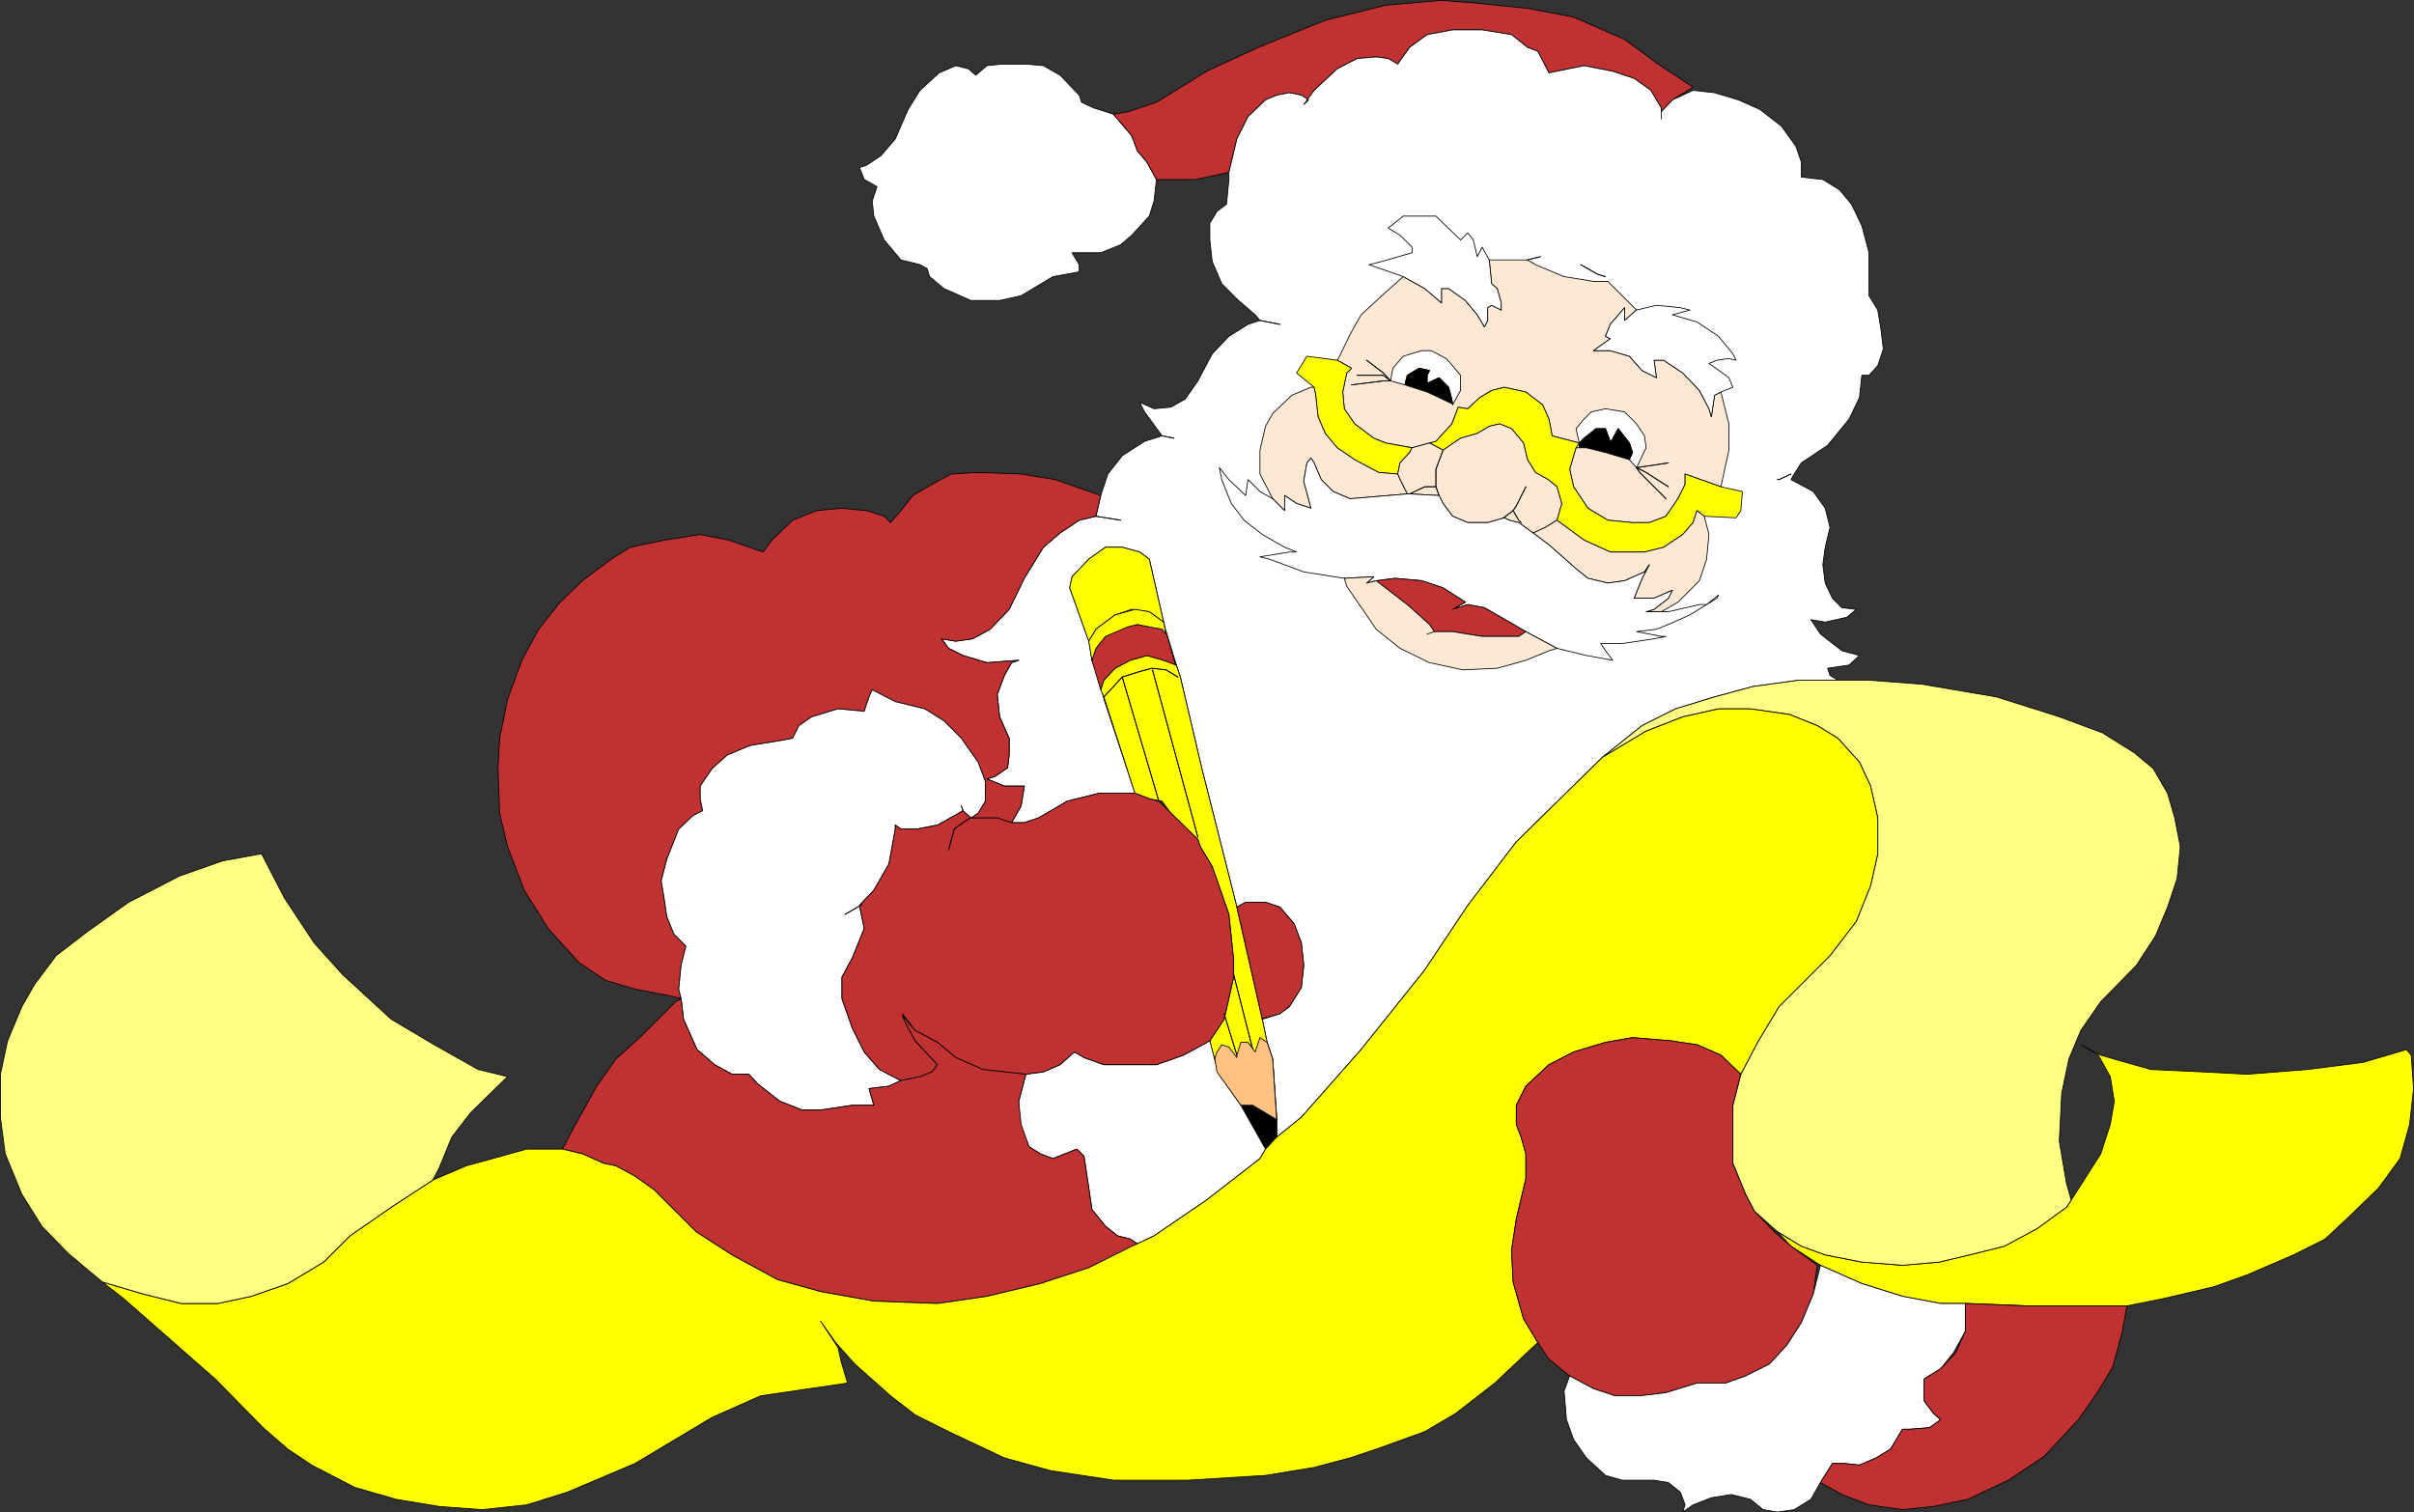 <?xml version="1.0" encoding="UTF-8" standalone="no"?>
<svg
   version="1.0"
   width="129.638mm"
   height="81.229mm"
   id="svg130"
   sodipodi:docname="Santa with List 02.wmf"
   xmlns:inkscape="http://www.inkscape.org/namespaces/inkscape"
   xmlns:sodipodi="http://sodipodi.sourceforge.net/DTD/sodipodi-0.dtd"
   xmlns="http://www.w3.org/2000/svg"
   xmlns:svg="http://www.w3.org/2000/svg">
  <rect width="100%" height="100%" fill="#333333" stroke="none"/>
  <sodipodi:namedview
     id="namedview130"
     pagecolor="#ffffff"
     bordercolor="#000000"
     borderopacity="0.25"
     inkscape:showpageshadow="2"
     inkscape:pageopacity="0.0"
     inkscape:pagecheckerboard="0"
     inkscape:deskcolor="#d1d1d1"
     inkscape:document-units="mm" />
  <defs
     id="defs1">
    <pattern
       id="WMFhbasepattern"
       patternUnits="userSpaceOnUse"
       width="6"
       height="6"
       x="0"
       y="0" />
  </defs>
  <path
     style="fill:#ffffff;fill-opacity:1;fill-rule:evenodd;stroke:none"
     d="m 188.183,54.534 0.485,1.616 2.909,2.424 5.494,2.424 h 5.818 l 4.363,-0.969 2.424,-1.454 4.04,-2.424 5.333,-0.969 v -1.454 l -1.454,-2.424 h 5.818 l 4.04,-1.616 2.262,-1.939 3.555,-3.878 0.97,-3.07 0.485,-4.363 -1.939,-3.555 -1.939,-2.262 -1.131,-3.07 -3.717,-4.363 -4.04,-1.293 -2.424,-1.131 -0.485,-1.454 -3.878,-4.04 -3.394,-1.939 -3.555,-0.323 h -4.848 l -3.07,0.323 -2.262,1.939 -1.454,-1.293 -2.586,-0.646 -3.394,1.454 -3.878,3.555 -2.424,3.878 -2.586,5.979 -2.909,3.393 -2.909,1.939 -1.454,0.485 0.97,2.424 2.586,1.454 -0.97,2.908 0.323,3.07 2.101,4.847 3.394,4.04 3.878,0.969 1.454,0.808 z"
     id="path1" />
  <path
     style="fill:none;stroke:#000000;stroke-width:0.162px;stroke-linecap:round;stroke-linejoin:round;stroke-miterlimit:4;stroke-dasharray:none;stroke-opacity:1"
     d="m 188.183,54.534 0.485,1.616 2.909,2.424 5.494,2.424 h 5.818 l 4.363,-0.969 2.424,-1.454 4.04,-2.424 5.333,-0.969 v -1.454 l -1.454,-2.424 h 5.818 l 4.04,-1.616 2.262,-1.939 3.555,-3.878 0.97,-3.07 0.485,-4.363 -1.939,-3.555 -1.939,-2.262 -1.131,-3.07 -3.717,-4.363 -4.04,-1.293 -2.424,-1.131 -0.485,-1.454 -3.878,-4.04 -3.394,-1.939 -3.555,-0.323 h -4.848 l -3.07,0.323 -2.262,1.939 -1.454,-1.293 -2.586,-0.646 -3.394,1.454 -3.878,3.555 -2.424,3.878 -2.586,5.979 -2.909,3.393 -2.909,1.939 -1.454,0.485 0.97,2.424 2.586,1.454 -0.97,2.908 0.323,3.07 2.101,4.847 3.394,4.04 3.878,0.969 1.454,0.808 v 0"
     id="path2" />
  <path
     style="fill:#c03232;fill-opacity:1;fill-rule:evenodd;stroke:none"
     d="m 337.178,22.702 2.262,-2.424 4.202,-2.585 -7.11,-4.686 -6.787,-5.009 -10.342,-4.524 -9.373,-1.777 -10.989,-1.131 -6.464,-0.485 -11.312,0.969 -12.282,3.07 -13.574,5.494 -10.504,4.847 -10.181,6.302 -5.818,1.939 -2.909,0.485 3.717,4.363 1.131,3.07 1.939,2.262 1.939,3.555 h 7.918 l 6.787,-1.454 1.616,-6.786 2.262,-4.524 3.555,-3.393 2.262,-0.969 2.586,-0.485 2.424,0.485 1.454,0.969 1.131,-1.939 4.686,-4.363 4.04,-2.101 3.878,-0.323 2.424,0.323 1.939,1.131 2.424,-3.393 3.555,-2.585 5.171,-0.969 h 5.979 l 5.979,0.969 3.232,2.585 2.101,0.808 2.262,4.363 7.11,-1.454 5.818,1.131 4.363,1.454 3.394,2.424 2.101,3.555 v 1.293 -0.485 z"
     id="path3" />
  <path
     style="fill:none;stroke:#000000;stroke-width:0.162px;stroke-linecap:round;stroke-linejoin:round;stroke-miterlimit:4;stroke-dasharray:none;stroke-opacity:1"
     d="m 337.178,22.702 2.262,-2.424 4.202,-2.585 -7.11,-4.686 -6.787,-5.009 -10.342,-4.524 -9.373,-1.777 -10.989,-1.131 -6.464,-0.485 -11.312,0.969 -12.282,3.07 -13.574,5.494 -10.504,4.847 -10.181,6.302 -5.818,1.939 -2.909,0.485 3.717,4.363 1.131,3.07 1.939,2.262 1.939,3.555 h 7.918 l 6.787,-1.454 1.616,-6.786 2.262,-4.524 3.555,-3.393 2.262,-0.969 2.586,-0.485 2.424,0.485 1.454,0.969 1.131,-1.939 4.686,-4.363 4.04,-2.101 3.878,-0.323 2.424,0.323 1.939,1.131 2.424,-3.393 3.555,-2.585 5.171,-0.969 h 5.979 l 5.979,0.969 3.232,2.585 2.101,0.808 2.262,4.363 7.11,-1.454 5.818,1.131 4.363,1.454 3.394,2.424 2.101,3.555 v 1.293 -0.485 0"
     id="path4" />
  <path
     style="fill:#ffffff;fill-opacity:1;fill-rule:evenodd;stroke:none"
     d="m 251.045,184.123 1.778,-0.97 h 4.04 l 2.909,0.97 2.909,3.393 1.454,3.878 0.485,4.524 -0.485,4.524 -2.424,3.878 -1.939,1.454 -3.555,1.131 0.97,4.686 1.131,3.393 0.808,11.796 v 4.04 l 5.01,-4.04 12.12,-13.735 12.928,-16.158 8.726,-13.088 9.858,-12.927 17.453,-17.128 8.08,-6.463 6.787,-3.393 7.918,-2.424 7.757,-2.101 9.373,-1.293 h 7.918 l -1.616,-0.97 -0.485,-1.454 4.363,-0.646 2.101,-1.939 -3.555,-0.969 -4.363,-3.393 -1.939,-2.908 2.909,0.485 4.363,-0.97 1.939,-1.616 -2.909,-0.323 -1.939,-1.939 -1.454,-3.07 -0.485,-3.716 0.485,-3.555 0.97,-4.04 -0.97,-3.878 -2.424,-3.393 -4.525,-2.424 0.646,-1.131 1.454,-2.262 5.333,-3.555 4.363,-5.332 2.101,-4.363 0.485,-4.524 h 1.454 l 1.778,-1.939 1.131,-3.393 -0.485,-4.04 -0.646,-3.878 -1.778,-2.908 V 51.302 l -1.454,-5.494 -2.101,-4.363 -2.424,-2.908 -3.394,-2.101 -4.363,-0.485 v -3.07 l -1.131,-3.232 -2.909,-4.04 -4.363,-3.393 -4.363,-1.939 -4.848,-1.454 -4.363,-0.485 -4.202,1.939 -2.262,2.424 v 1.454 -2.262 l -2.101,-3.555 -3.394,-2.424 -4.363,-1.454 -5.818,-1.131 -7.11,1.454 -2.262,-4.363 -2.101,-0.808 -3.232,-2.585 -5.979,-0.969 h -5.979 l -5.171,0.969 -3.555,2.585 -2.424,3.393 -1.939,-1.131 -2.424,-0.323 -3.878,0.323 -4.04,2.101 -4.686,4.363 -2.101,2.908 0.97,-0.969 -1.454,-0.969 -2.424,-0.485 -2.586,0.485 -2.262,0.969 -3.555,3.393 -2.262,4.524 -1.616,6.786 v 1.454 l -0.485,5.009 -1.939,1.454 -1.454,2.424 v 3.393 l 0.485,4.363 1.939,4.524 3.394,3.393 3.394,2.908 0.97,1.131 -2.424,0.808 -3.878,2.424 -3.394,3.555 -2.909,5.494 -2.586,3.716 -2.909,1.616 -3.394,0.323 -2.909,-1.293 0.97,1.939 3.555,4.847 -3.555,1.131 -4.525,2.908 -2.909,3.716 -1.454,4.363 -0.97,4.201 -3.394,0.808 -3.878,2.585 -3.394,2.908 -3.878,6.302 -3.07,6.302 -3.878,4.04 -3.555,1.939 -3.394,0.485 -2.909,-0.485 1.454,1.939 2.909,1.454 4.848,1.454 6.464,-0.485 -1.454,0.485 -1.454,2.585 -1.454,3.878 0.485,4.524 1.939,4.363 v 3.393 l -0.323,2.585 -2.586,1.777 -1.616,0.485 3.555,1.454 h 4.04 l -0.646,4.04 -1.939,3.393 h 2.586 l 2.909,-0.969 5.818,-3.393 6.464,-1.616 h 7.272 l -6.302,-19.067 -0.646,-2.585 -1.778,-5.332 -0.646,-3.878 -3.878,-10.826 0.485,-2.262 3.394,-3.555 3.394,-2.424 h 3.394 l 3.555,0.97 1.939,1.454 2.909,12.765 0.485,1.939 2.101,6.786 0.808,2.424 4.363,18.582 7.11,28.115 z"
     id="path5" />
  <path
     style="fill:none;stroke:#000000;stroke-width:0.162px;stroke-linecap:round;stroke-linejoin:round;stroke-miterlimit:4;stroke-dasharray:none;stroke-opacity:1"
     d="m 251.045,184.123 1.778,-0.97 h 4.04 l 2.909,0.97 2.909,3.393 1.454,3.878 0.485,4.524 -0.485,4.524 -2.424,3.878 -1.939,1.454 -3.555,1.131 0.97,4.686 1.131,3.393 0.808,11.796 v 4.04 l 5.01,-4.04 12.12,-13.735 12.928,-16.158 8.726,-13.088 9.858,-12.927 17.453,-17.128 8.08,-6.463 6.787,-3.393 7.918,-2.424 7.757,-2.101 9.373,-1.293 h 7.918 l -1.616,-0.97 -0.485,-1.454 4.363,-0.646 2.101,-1.939 -3.555,-0.969 -4.363,-3.393 -1.939,-2.908 2.909,0.485 4.363,-0.97 1.939,-1.616 -2.909,-0.323 -1.939,-1.939 -1.454,-3.07 -0.485,-3.716 0.485,-3.555 0.97,-4.04 -0.97,-3.878 -2.424,-3.393 -4.525,-2.424 0.646,-1.131 1.454,-2.262 5.333,-3.555 4.363,-5.332 2.101,-4.363 0.485,-4.524 h 1.454 l 1.778,-1.939 1.131,-3.393 -0.485,-4.04 -0.646,-3.878 -1.778,-2.908 V 51.302 l -1.454,-5.494 -2.101,-4.363 -2.424,-2.908 -3.394,-2.101 -4.363,-0.485 v -3.07 l -1.131,-3.232 -2.909,-4.04 -4.363,-3.393 -4.363,-1.939 -4.848,-1.454 -4.363,-0.485 -4.202,1.939 -2.262,2.424 v 1.454 -2.262 l -2.101,-3.555 -3.394,-2.424 -4.363,-1.454 -5.818,-1.131 -7.11,1.454 -2.262,-4.363 -2.101,-0.808 -3.232,-2.585 -5.979,-0.969 h -5.979 l -5.171,0.969 -3.555,2.585 -2.424,3.393 -1.939,-1.131 -2.424,-0.323 -3.878,0.323 -4.04,2.101 -4.686,4.363 -2.101,2.908 0.97,-0.969 -1.454,-0.969 -2.424,-0.485 -2.586,0.485 -2.262,0.969 -3.555,3.393 -2.262,4.524 -1.616,6.786 v 1.454 l -0.485,5.009 -1.939,1.454 -1.454,2.424 v 3.393 l 0.485,4.363 1.939,4.524 3.394,3.393 3.394,2.908 0.97,1.131 -2.424,0.808 -3.878,2.424 -3.394,3.555 -2.909,5.494 -2.586,3.716 -2.909,1.616 -3.394,0.323 -2.909,-1.293 0.97,1.939 3.555,4.847 -3.555,1.131 -4.525,2.908 -2.909,3.716 -1.454,4.363 -0.97,4.201 -3.394,0.808 -3.878,2.585 -3.394,2.908 -3.878,6.302 -3.07,6.302 -3.878,4.04 -3.555,1.939 -3.394,0.485 -2.909,-0.485 1.454,1.939 2.909,1.454 4.848,1.454 6.464,-0.485 -1.454,0.485 -1.454,2.585 -1.454,3.878 0.485,4.524 1.939,4.363 v 3.393 l -0.323,2.585 -2.586,1.777 -1.616,0.485 3.555,1.454 h 4.04 l -0.646,4.04 -1.939,3.393 h 2.586 l 2.909,-0.969 5.818,-3.393 6.464,-1.616 h 7.272 l -6.302,-19.067 -0.646,-2.585 -1.778,-5.332 -0.646,-3.878 -3.878,-10.826 0.485,-2.262 3.394,-3.555 3.394,-2.424 h 3.394 l 3.555,0.97 1.939,1.454 2.909,12.765 0.485,1.939 2.101,6.786 0.808,2.424 4.363,18.582 7.11,28.115 v 0"
     id="path6" />
  <path
     style="fill:#fde9d3;fill-opacity:1;fill-rule:evenodd;stroke:none"
     d="m 326.351,57.119 5.818,5.817 -2.424,2.101 v -2.585 l -2.909,3.393 -0.97,2.424 0.97,0.485 -3.394,2.424 h 3.394 l 3.878,1.131 2.586,2.908 2.909,1.454 -0.485,-3.555 h 1.939 l 3.878,2.585 3.394,3.555 1.939,3.716 0.485,1.616 0.646,-4.363 1.293,-0.646 1.616,6.463 v 5.332 l -1.616,7.433 -7.272,-2.585 v 2.101 l -1.454,2.908 -2.424,3.555 -3.394,1.293 h -3.394 l -5.01,-0.485 -4.04,-2.424 -2.909,-4.363 -0.808,-3.555 0.808,-2.747 0.485,-1.616 h 0.646 v -0.969 l -5.494,-1.454 -0.646,-3.393 -1.293,-2.908 -3.394,-2.585 -4.363,-0.969 -2.586,0.646 -2.424,1.454 -2.424,2.262 -1.939,-0.323 -1.293,3.393 -3.232,3.555 -1.293,0.323 -3.555,0.969 -5.333,-0.969 -2.424,-0.969 -3.878,-2.908 -2.101,-3.07 -0.323,-3.393 0.808,-3.878 0.97,-0.969 -2.909,-1.616 0.485,-0.808 2.101,-4.363 2.262,-4.04 4.202,-3.878 4.363,-3.878 4.363,2.424 3.394,2.908 v -2.908 h 1.454 l 3.394,2.424 2.424,2.908 1.454,2.424 0.646,-1.293 v -2.585 l 0.808,-0.485 1.939,0.969 v -1.454 l -0.808,-2.908 -1.131,-0.969 -0.485,-4.847 h 7.757 l 1.616,0.969 5.818,2.424 5.979,0.969 z"
     id="path7" />
  <path
     style="fill:none;stroke:#000000;stroke-width:0.162px;stroke-linecap:round;stroke-linejoin:round;stroke-miterlimit:4;stroke-dasharray:none;stroke-opacity:1"
     d="m 326.351,57.119 5.818,5.817 -2.424,2.101 v -2.585 l -2.909,3.393 -0.97,2.424 0.97,0.485 -3.394,2.424 h 3.394 l 3.878,1.131 2.586,2.908 2.909,1.454 -0.485,-3.555 h 1.939 l 3.878,2.585 3.394,3.555 1.939,3.716 0.485,1.616 0.646,-4.363 1.293,-0.646 1.616,6.463 v 5.332 l -1.616,7.433 -7.272,-2.585 v 2.101 l -1.454,2.908 -2.424,3.555 -3.394,1.293 h -3.394 l -5.01,-0.485 -4.04,-2.424 -2.909,-4.363 -0.808,-3.555 0.808,-2.747 0.485,-1.616 h 0.646 v -0.969 l -5.494,-1.454 -0.646,-3.393 -1.293,-2.908 -3.394,-2.585 -4.363,-0.969 -2.586,0.646 -2.424,1.454 -2.424,2.262 -1.939,-0.323 -1.293,3.393 -3.232,3.555 -1.293,0.323 -3.555,0.969 -5.333,-0.969 -2.424,-0.969 -3.878,-2.908 -2.101,-3.07 -0.323,-3.393 0.808,-3.878 0.97,-0.969 -2.909,-1.616 0.485,-0.808 2.101,-4.363 2.262,-4.04 4.202,-3.878 4.363,-3.878 4.363,2.424 3.394,2.908 v -2.908 h 1.454 l 3.394,2.424 2.424,2.908 1.454,2.424 0.646,-1.293 v -2.585 l 0.808,-0.485 1.939,0.969 v -1.454 l -0.808,-2.908 -1.131,-0.969 -0.485,-4.847 h 7.757 l 1.616,0.969 5.818,2.424 5.979,0.969 h 2.909 v 0"
     id="path8" />
  <path
     style="fill:#ffffff;fill-opacity:1;fill-rule:evenodd;stroke:none"
     d="m 284.82,56.15 -6.949,-2.424 2.586,-0.646 6.141,-1.777 v -1.131 l -2.424,-2.424 -2.424,-1.454 3.07,-2.424 h 6.626 l 5.01,4.847 1.454,-1.454 1.131,1.454 0.808,3.393 0.97,-1.939 1.454,2.585 0.485,4.847 1.131,0.969 0.808,2.908 v 1.454 l -1.939,-0.969 -0.808,0.485 v 2.585 l -0.646,1.293 -1.454,-2.424 -2.424,-2.908 -3.394,-2.424 h -1.454 v 2.908 l -3.394,-2.908 z"
     id="path9" />
  <path
     style="fill:none;stroke:#000000;stroke-width:0.162px;stroke-linecap:round;stroke-linejoin:round;stroke-miterlimit:4;stroke-dasharray:none;stroke-opacity:1"
     d="m 284.82,56.15 -6.949,-2.424 2.586,-0.646 6.141,-1.777 v -1.131 l -2.424,-2.424 -2.424,-1.454 3.07,-2.424 h 6.626 l 5.01,4.847 1.454,-1.454 1.131,1.454 0.808,3.393 0.97,-1.939 1.454,2.585 0.485,4.847 1.131,0.969 0.808,2.908 v 1.454 l -1.939,-0.969 -0.808,0.485 v 2.585 l -0.646,1.293 -1.454,-2.424 -2.424,-2.908 -3.394,-2.424 h -1.454 v 2.908 l -3.394,-2.908 -4.363,-2.424 v 0"
     id="path10" />
  <path
     style="fill:#ffffff;fill-opacity:1;fill-rule:evenodd;stroke:none"
     d="m 332.168,62.936 -2.424,2.101 v -2.585 l -2.909,3.393 -0.97,2.424 0.97,0.485 -3.394,2.424 h 3.394 l 3.878,1.131 2.586,2.908 2.909,1.454 -0.485,-3.555 h 1.939 l 3.878,2.585 3.394,3.555 1.939,3.716 0.485,1.616 0.646,-4.363 1.293,-0.646 2.424,-0.969 -0.808,-1.939 -4.04,-2.908 1.616,-0.646 2.424,-0.323 1.454,0.323 -0.646,-1.293 -2.909,-3.555 -4.363,-2.908 -5.01,-1.454 3.555,-0.969 -1.939,-0.485 -4.848,-0.485 -4.04,0.969 z"
     id="path11" />
  <path
     style="fill:none;stroke:#000000;stroke-width:0.162px;stroke-linecap:round;stroke-linejoin:round;stroke-miterlimit:4;stroke-dasharray:none;stroke-opacity:1"
     d="m 332.168,62.936 -2.424,2.101 v -2.585 l -2.909,3.393 -0.97,2.424 0.97,0.485 -3.394,2.424 h 3.394 l 3.878,1.131 2.586,2.908 2.909,1.454 -0.485,-3.555 h 1.939 l 3.878,2.585 3.394,3.555 1.939,3.716 0.485,1.616 0.646,-4.363 1.293,-0.646 2.424,-0.969 -0.808,-1.939 -4.04,-2.908 1.616,-0.646 2.424,-0.323 1.454,0.323 -0.646,-1.293 -2.909,-3.555 -4.363,-2.908 -5.01,-1.454 3.555,-0.969 -1.939,-0.485 -4.848,-0.485 -4.04,0.969 v 0"
     id="path12" />
  <path
     style="fill:#ffffff;fill-opacity:1;fill-rule:evenodd;stroke:none"
     d="m 320.533,89.921 0.97,-0.969 2.424,-1.939 h 1.939 l 0.97,2.585 v 0.323 l 1.616,-2.908 2.262,2.908 0.646,1.939 -0.646,1.454 1.454,1.616 1.939,-4.04 -0.323,-2.424 -1.616,-2.424 -2.424,-2.424 -3.878,-0.646 -2.909,0.646 -1.454,1.454 -1.616,1.939 z"
     id="path13" />
  <path
     style="fill:none;stroke:#000000;stroke-width:0.162px;stroke-linecap:round;stroke-linejoin:round;stroke-miterlimit:4;stroke-dasharray:none;stroke-opacity:1"
     d="m 320.533,89.921 0.97,-0.969 2.424,-1.939 h 1.939 l 0.97,2.585 v 0.323 l 1.616,-2.908 2.262,2.908 0.646,1.939 -0.646,1.454 1.454,1.616 1.939,-4.04 -0.323,-2.424 -1.616,-2.424 -2.424,-2.424 -3.878,-0.646 -2.909,0.646 -1.454,1.454 -1.616,1.939 0.646,2.908 v 0"
     id="path14" />
  <path
     style="fill:#000000;fill-opacity:1;fill-rule:evenodd;stroke:none"
     d="m 330.714,93.314 -4.848,-1.454 -3.878,-0.969 h -1.454 v -0.969 l 0.97,-0.969 2.424,-1.939 h 1.939 l 0.97,2.585 v 0.323 l 1.616,-2.908 2.262,2.908 0.646,1.939 -0.646,1.454 z"
     id="path15" />
  <path
     style="fill:none;stroke:#000000;stroke-width:0.162px;stroke-linecap:round;stroke-linejoin:round;stroke-miterlimit:4;stroke-dasharray:none;stroke-opacity:1"
     d="m 330.714,93.314 -4.848,-1.454 -3.878,-0.969 h -1.454 v -0.969 l 0.97,-0.969 2.424,-1.939 h 1.939 l 0.97,2.585 v 0.323 l 1.616,-2.908 2.262,2.908 0.646,1.939 -0.646,1.454 v 0"
     id="path16" />
  <path
     style="fill:#ffffff;fill-opacity:1;fill-rule:evenodd;stroke:none"
     d="m 282.234,77.317 0.485,-2.585 2.101,-2.424 3.717,-1.131 h 1.939 l 3.07,1.616 1.293,1.454 1.616,1.939 v 3.07 l -1.616,2.908 -0.162,-1.131 -0.646,-2.424 -1.939,-1.939 -2.424,1.131 v -1.616 l 0.485,-0.969 -2.101,-0.485 -2.424,1.454 -0.485,1.939 -2.909,-0.808 z"
     id="path17" />
  <path
     style="fill:none;stroke:#000000;stroke-width:0.162px;stroke-linecap:round;stroke-linejoin:round;stroke-miterlimit:4;stroke-dasharray:none;stroke-opacity:1"
     d="m 282.234,77.317 0.485,-2.585 2.101,-2.424 3.717,-1.131 h 1.939 l 3.07,1.616 1.293,1.454 1.616,1.939 v 3.07 l -1.616,2.908 -0.162,-1.131 -0.646,-2.424 -1.939,-1.939 -2.424,1.131 v -1.616 l 0.485,-0.969 -2.101,-0.485 -2.424,1.454 -0.485,1.939 -2.909,-0.808 v 0"
     id="path18" />
  <path
     style="fill:#000000;fill-opacity:1;fill-rule:evenodd;stroke:none"
     d="m 294.839,82.003 -5.171,-2.424 -4.525,-1.454 0.485,-1.939 2.424,-1.454 2.101,0.485 -0.485,0.969 v 1.616 l 2.424,-1.131 1.939,1.939 0.646,2.424 0.162,1.131 v 0 z"
     id="path19" />
  <path
     style="fill:none;stroke:#000000;stroke-width:0.162px;stroke-linecap:round;stroke-linejoin:round;stroke-miterlimit:4;stroke-dasharray:none;stroke-opacity:1"
     d="m 294.839,82.003 -5.171,-2.424 -4.525,-1.454 0.485,-1.939 2.424,-1.454 2.101,0.485 -0.485,0.969 v 1.616 l 2.424,-1.131 1.939,1.939 0.646,2.424 0.162,1.131 v 0"
     id="path20" />
  <path
     style="fill:#ffff00;fill-opacity:1;fill-rule:evenodd;stroke:none"
     d="m 319.887,90.89 -0.485,1.616 -0.808,2.747 0.808,3.555 2.909,4.363 4.04,2.424 5.01,0.485 h 3.394 l 3.394,-1.293 2.424,-3.555 1.454,-2.908 v -2.101 l 7.272,2.585 4.363,0.969 -0.323,3.878 -0.97,1.454 -6.464,-0.323 -1.454,-1.131 -0.808,2.424 -2.101,2.424 -3.878,2.585 -3.878,0.97 h -6.949 l -5.333,-2.424 -5.494,-4.04 0.97,-3.393 -0.97,-3.393 -1.778,-1.454 -2.586,-1.454 -1.616,-2.585 -0.808,-3.393 -2.424,-2.908 -2.424,-0.969 -2.101,0.485 -2.424,1.454 -3.394,0.969 -3.555,2.424 -2.747,-1.454 1.293,-0.323 3.232,-3.555 1.293,-3.393 1.939,0.323 2.424,-2.262 2.424,-1.454 2.586,-0.646 4.363,0.969 3.394,2.585 1.293,2.908 0.646,3.393 5.494,1.454 z"
     id="path21" />
  <path
     style="fill:none;stroke:#000000;stroke-width:0.162px;stroke-linecap:round;stroke-linejoin:round;stroke-miterlimit:4;stroke-dasharray:none;stroke-opacity:1"
     d="m 319.887,90.89 -0.485,1.616 -0.808,2.747 0.808,3.555 2.909,4.363 4.04,2.424 5.01,0.485 h 3.394 l 3.394,-1.293 2.424,-3.555 1.454,-2.908 v -2.101 l 7.272,2.585 4.363,0.969 -0.323,3.878 -0.97,1.454 -6.464,-0.323 -1.454,-1.131 -0.808,2.424 -2.101,2.424 -3.878,2.585 -3.878,0.97 h -6.949 l -5.333,-2.424 -5.494,-4.04 0.97,-3.393 -0.97,-3.393 -1.778,-1.454 -2.586,-1.454 -1.616,-2.585 -0.808,-3.393 -2.424,-2.908 -2.424,-0.969 -2.101,0.485 -2.424,1.454 -3.394,0.969 -3.555,2.424 -2.747,-1.454 1.293,-0.323 3.232,-3.555 1.293,-3.393 1.939,0.323 2.424,-2.262 2.424,-1.454 2.586,-0.646 4.363,0.969 3.394,2.585 1.293,2.908 0.646,3.393 5.494,1.454 -0.646,0.969 v 0"
     id="path22" />
  <path
     style="fill:#ffff00;fill-opacity:1;fill-rule:evenodd;stroke:none"
     d="m 286.597,90.89 -5.333,-0.969 -2.424,-0.969 -3.878,-2.908 -2.101,-3.07 -0.323,-3.393 0.808,-3.878 0.97,-0.969 -2.909,-1.616 -6.141,-0.808 -2.101,3.393 3.555,2.908 0.323,1.616 0.485,4.363 1.454,3.393 2.424,2.908 3.555,2.424 4.848,2.585 3.878,0.323 0.485,-2.262 1.939,-2.101 z"
     id="path23" />
  <path
     style="fill:none;stroke:#000000;stroke-width:0.162px;stroke-linecap:round;stroke-linejoin:round;stroke-miterlimit:4;stroke-dasharray:none;stroke-opacity:1"
     d="m 286.597,90.89 -5.333,-0.969 -2.424,-0.969 -3.878,-2.908 -2.101,-3.07 -0.323,-3.393 0.808,-3.878 0.97,-0.969 -2.909,-1.616 -6.141,-0.808 -2.101,3.393 3.555,2.908 0.323,1.616 0.485,4.363 1.454,3.393 2.424,2.908 3.555,2.424 4.848,2.585 3.878,0.323 0.485,-2.262 1.939,-2.101 0.485,-0.969 v 0"
     id="path24" />
  <path
     style="fill:#fde9d3;fill-opacity:1;fill-rule:evenodd;stroke:none"
     d="m 314.392,110.603 5.494,4.847 2.424,1.939 4.04,0.969 3.394,-0.485 4.04,-1.777 0.97,-1.454 -1.454,2.747 -1.616,4.04 h 4.04 l 3.717,-1.616 -0.808,1.616 -2.909,2.262 -1.616,0.485 h 3.07 l 3.394,-1.939 4.363,-4.363 1.454,-4.363 0.485,-5.009 -0.97,-3.716 -1.454,-1.131 -0.808,2.424 -2.101,2.424 -3.878,2.585 -3.878,0.97 h -6.949 l -5.333,-2.424 -5.494,-4.04 -2.424,1.454 -2.424,1.131 3.232,2.424 z"
     id="path25" />
  <path
     style="fill:none;stroke:#000000;stroke-width:0.162px;stroke-linecap:round;stroke-linejoin:round;stroke-miterlimit:4;stroke-dasharray:none;stroke-opacity:1"
     d="m 314.392,110.603 5.494,4.847 2.424,1.939 4.04,0.969 3.394,-0.485 4.04,-1.777 0.97,-1.454 -1.454,2.747 -1.616,4.04 h 4.04 l 3.717,-1.616 -0.808,1.616 -2.909,2.262 -1.616,0.485 h 3.07 l 3.394,-1.939 4.363,-4.363 1.454,-4.363 0.485,-5.009 -0.97,-3.716 -1.454,-1.131 -0.808,2.424 -2.101,2.424 -3.878,2.585 -3.878,0.97 h -6.949 l -5.333,-2.424 -5.494,-4.04 -2.424,1.454 -2.424,1.131 3.232,2.424 v 0"
     id="path26" />
  <path
     style="fill:#fde9d3;fill-opacity:1;fill-rule:evenodd;stroke:none"
     d="m 313.584,107.048 -2.424,1.131 -2.909,-2.101 -1.939,-0.485 -0.97,-0.485 -3.394,0.969 h -4.04 l -3.07,-1.293 -1.939,-2.585 -0.808,-1.616 -5.979,-0.323 h -0.485 l -1.454,-2.908 -0.485,-1.131 0.485,-2.262 1.939,-2.101 0.485,-0.969 3.555,-0.969 2.747,1.454 3.555,-2.424 3.394,-0.969 2.424,-1.454 2.101,-0.485 2.424,0.969 2.424,2.908 0.808,3.393 1.616,2.585 2.586,1.454 1.778,1.454 0.97,3.393 -0.97,3.393 z"
     id="path27" />
  <path
     style="fill:none;stroke:#000000;stroke-width:0.162px;stroke-linecap:round;stroke-linejoin:round;stroke-miterlimit:4;stroke-dasharray:none;stroke-opacity:1"
     d="m 313.584,107.048 -2.424,1.131 -2.909,-2.101 -1.939,-0.485 -0.97,-0.485 -3.394,0.969 h -4.04 l -3.07,-1.293 -1.939,-2.585 -0.808,-1.616 -5.979,-0.323 h -0.485 l -1.454,-2.908 -0.485,-1.131 0.485,-2.262 1.939,-2.101 0.485,-0.969 3.555,-0.969 2.747,1.454 3.555,-2.424 3.394,-0.969 2.424,-1.454 2.101,-0.485 2.424,0.969 2.424,2.908 0.808,3.393 1.616,2.585 2.586,1.454 1.778,1.454 0.97,3.393 -0.97,3.393 -2.424,1.454 v 0"
     id="path28" />
  <path
     style="fill:#fde9d3;fill-opacity:1;fill-rule:evenodd;stroke:none"
     d="m 284.173,97.353 1.454,2.908 -11.635,0.97 -3.394,-1.454 -2.424,-2.424 -1.454,-3.393 -0.646,-0.969 -0.808,0.969 -0.646,3.716 0.97,3.555 0.485,1.939 -2.909,-0.97 -2.424,-1.616 v 3.07 l -2.424,-2.424 -2.586,-5.009 v -4.847 l 1.131,-4.847 1.454,-2.585 3.878,-3.716 3.878,-1.616 h 0.646 l 0.323,1.616 0.485,4.363 1.454,3.393 2.424,2.908 3.555,2.424 4.848,2.585 3.878,0.323 z"
     id="path29" />
  <path
     style="fill:none;stroke:#000000;stroke-width:0.162px;stroke-linecap:round;stroke-linejoin:round;stroke-miterlimit:4;stroke-dasharray:none;stroke-opacity:1"
     d="m 284.173,97.353 1.454,2.908 -11.635,0.97 -3.394,-1.454 -2.424,-2.424 -1.454,-3.393 -0.646,-0.969 -0.808,0.969 -0.646,3.716 0.97,3.555 0.485,1.939 -2.909,-0.97 -2.424,-1.616 v 3.07 l -2.424,-2.424 -2.586,-5.009 v -4.847 l 1.131,-4.847 1.454,-2.585 3.878,-3.716 3.878,-1.616 h 0.646 l 0.323,1.616 0.485,4.363 1.454,3.393 2.424,2.908 3.555,2.424 4.848,2.585 3.878,0.323 0.485,1.131 v 0"
     id="path30" />
  <path
     style="fill:#ffffff;fill-opacity:1;fill-rule:evenodd;stroke:none"
     d="m 334.108,124.176 1.616,-0.485 2.909,-2.262 0.808,-1.616 -3.717,1.616 h -4.04 l 1.616,-4.04 1.454,-2.747 -0.97,1.454 -4.04,1.777 -3.394,0.485 -4.04,-0.969 -2.424,-1.939 -5.494,-4.847 -3.232,-2.424 -2.909,-2.101 -1.939,-0.485 -0.97,-0.485 -3.394,0.969 h -4.04 l -3.07,-1.293 -1.939,-2.585 -0.808,-1.616 -5.979,-0.323 h -0.485 l -11.635,0.97 -3.394,-1.454 -2.424,-2.424 -1.454,-3.393 -0.646,-0.969 -0.808,0.969 -0.646,3.716 0.97,3.555 0.485,1.939 -2.909,-0.97 -2.424,-1.616 v 3.07 l -2.424,-2.424 -2.586,-1.454 -2.424,-2.424 -0.485,3.232 -3.394,-3.232 -1.939,-2.424 0.485,2.424 1.939,4.847 2.586,3.393 3.717,2.908 4.525,2.585 2.424,0.97 h -1.454 l -5.979,0.969 1.939,0.485 6.949,2.585 8.242,1.293 5.979,-0.323 -1.454,1.293 1.939,-0.485 3.878,-0.485 5.333,0.485 4.363,1.454 4.525,2.908 -2.586,1.454 3.07,-0.97 3.394,0.646 8.403,4.847 6.302,3.393 5.979,1.454 5.333,0.97 -1.454,-1.939 -0.97,-1.454 h 4.363 l 6.464,-0.969 2.424,-0.485 h -0.97 l -5.01,-0.969 4.04,-0.485 2.424,-0.97 4.363,-1.939 5.494,-3.393 0.323,-0.646 -2.424,1.939 h -1.454 l -6.302,1.454 h -4.525 z"
     id="path31" />
  <path
     style="fill:none;stroke:#000000;stroke-width:0.162px;stroke-linecap:round;stroke-linejoin:round;stroke-miterlimit:4;stroke-dasharray:none;stroke-opacity:1"
     d="m 334.108,124.176 1.616,-0.485 2.909,-2.262 0.808,-1.616 -3.717,1.616 h -4.04 l 1.616,-4.04 1.454,-2.747 -0.97,1.454 -4.04,1.777 -3.394,0.485 -4.04,-0.969 -2.424,-1.939 -5.494,-4.847 -3.232,-2.424 -2.909,-2.101 -1.939,-0.485 -0.97,-0.485 -3.394,0.969 h -4.04 l -3.07,-1.293 -1.939,-2.585 -0.808,-1.616 -5.979,-0.323 h -0.485 l -11.635,0.97 -3.394,-1.454 -2.424,-2.424 -1.454,-3.393 -0.646,-0.969 -0.808,0.969 -0.646,3.716 0.97,3.555 0.485,1.939 -2.909,-0.97 -2.424,-1.616 v 3.07 l -2.424,-2.424 -2.586,-1.454 -2.424,-2.424 -0.485,3.232 -3.394,-3.232 -1.939,-2.424 0.485,2.424 1.939,4.847 2.586,3.393 3.717,2.908 4.525,2.585 2.424,0.97 h -1.454 l -5.979,0.969 1.939,0.485 6.949,2.585 8.242,1.293 5.979,-0.323 -1.454,1.293 1.939,-0.485 3.878,-0.485 5.333,0.485 4.363,1.454 4.525,2.908 -2.586,1.454 3.07,-0.97 3.394,0.646 8.403,4.847 6.302,3.393 5.979,1.454 5.333,0.97 -1.454,-1.939 -0.97,-1.454 h 4.363 l 6.464,-0.969 2.424,-0.485 h -0.97 l -5.01,-0.969 4.04,-0.485 2.424,-0.97 4.363,-1.939 5.494,-3.393 0.323,-0.646 -2.424,1.939 h -1.454 l -6.302,1.454 h -4.525 v 0"
     id="path32" />
  <path
     style="fill:#c03232;fill-opacity:1;fill-rule:evenodd;stroke:none"
     d="m 290.152,126.761 -4.525,-4.04 -6.302,-4.847 3.878,-0.485 5.333,0.485 4.363,1.454 4.525,2.908 -2.586,1.454 3.07,-0.97 3.394,0.646 8.403,4.847 -1.454,0.969 h -7.434 l -5.979,-0.969 h -3.717 z"
     id="path33" />
  <path
     style="fill:none;stroke:#000000;stroke-width:0.162px;stroke-linecap:round;stroke-linejoin:round;stroke-miterlimit:4;stroke-dasharray:none;stroke-opacity:1"
     d="m 290.152,126.761 -4.525,-4.04 -6.302,-4.847 3.878,-0.485 5.333,0.485 4.363,1.454 4.525,2.908 -2.586,1.454 3.07,-0.97 3.394,0.646 8.403,4.847 -1.454,0.969 h -7.434 l -5.979,-0.969 h -3.717 l -0.97,-1.454 v 0"
     id="path34" />
  <path
     style="fill:#fde9d3;fill-opacity:1;fill-rule:evenodd;stroke:none"
     d="m 291.122,128.216 -0.97,-1.454 -4.525,-4.04 -6.302,-4.847 -1.939,0.485 1.454,-1.293 -5.979,0.323 0.485,1.616 3.555,5.171 2.424,3.555 4.848,3.878 5.979,2.908 6.787,1.454 6.949,-0.323 5.818,-1.616 4.686,-1.939 1.616,-0.485 -6.302,-3.393 -1.454,0.969 h -7.434 l -5.979,-0.969 h -3.717 l -1.454,0.485 z"
     id="path35" />
  <path
     style="fill:none;stroke:#000000;stroke-width:0.162px;stroke-linecap:round;stroke-linejoin:round;stroke-miterlimit:4;stroke-dasharray:none;stroke-opacity:1"
     d="m 291.122,128.216 -0.97,-1.454 -4.525,-4.04 -6.302,-4.847 -1.939,0.485 1.454,-1.293 -5.979,0.323 0.485,1.616 3.555,5.171 2.424,3.555 4.848,3.878 5.979,2.908 6.787,1.454 6.949,-0.323 5.818,-1.616 4.686,-1.939 1.616,-0.485 -6.302,-3.393 -1.454,0.969 h -7.434 l -5.979,-0.969 h -3.717 l -1.454,0.485 1.454,-0.485 v 0"
     id="path36" />
  <path
     style="fill:#ffff00;fill-opacity:1;fill-rule:evenodd;stroke:none"
     d="m 223.412,140.011 0.646,-1.939 2.262,-2.424 3.07,-1.616 3.394,-0.97 3.394,0.97 2.586,0.969 0.808,2.424 4.363,18.582 7.11,28.115 5.171,22.783 0.97,4.686 1.131,3.393 0.808,11.796 -4.848,-2.424 h -2.424 l -4.363,-6.302 -0.97,-3.07 -0.97,-3.716 2.909,-4.363 1.939,-8.564 v -3.393 l -0.97,-9.372 -3.394,-9.695 -2.424,-4.04 -0.485,-1.454 -5.494,-5.332 -1.778,-2.424 -2.586,-0.485 -2.909,-1.131 -6.302,-19.551 z"
     id="path37" />
  <path
     style="fill:none;stroke:#000000;stroke-width:0.162px;stroke-linecap:round;stroke-linejoin:round;stroke-miterlimit:4;stroke-dasharray:none;stroke-opacity:1"
     d="m 223.412,140.011 0.646,-1.939 2.262,-2.424 3.07,-1.616 3.394,-0.97 3.394,0.97 2.586,0.969 0.808,2.424 4.363,18.582 7.11,28.115 5.171,22.783 0.97,4.686 1.131,3.393 0.808,11.796 -4.848,-2.424 h -2.424 l -4.363,-6.302 -0.97,-3.07 -0.97,-3.716 2.909,-4.363 1.939,-8.564 v -3.393 l -0.97,-9.372 -3.394,-9.695 -2.424,-4.04 -0.485,-1.454 -5.494,-5.332 -1.778,-2.424 -2.586,-0.485 -2.909,-1.131 -6.302,-19.551 -0.646,-1.454 v 0"
     id="path38" />
  <path
     style="fill:#c03232;fill-opacity:1;fill-rule:evenodd;stroke:none"
     d="m 238.602,135.002 -1.939,-6.786 -0.808,-0.485 -2.586,-0.485 -2.424,-0.485 -2.424,0.485 -4.04,1.939 -1.939,2.424 -0.808,2.424 1.778,5.979 0.646,-1.939 2.262,-2.424 3.07,-1.616 3.394,-0.97 3.394,0.97 2.586,0.969 v 0 z"
     id="path39" />
  <path
     style="fill:none;stroke:#000000;stroke-width:0.162px;stroke-linecap:round;stroke-linejoin:round;stroke-miterlimit:4;stroke-dasharray:none;stroke-opacity:1"
     d="m 238.602,135.002 -1.939,-6.786 -0.808,-0.485 -2.586,-0.485 -2.424,-0.485 -2.424,0.485 -4.04,1.939 -1.939,2.424 -0.808,2.424 1.778,5.979 0.646,-1.939 2.262,-2.424 3.07,-1.616 3.394,-0.97 3.394,0.97 2.586,0.969 v 0"
     id="path40" />
  <path
     style="fill:#ffff00;fill-opacity:1;fill-rule:evenodd;stroke:none"
     d="m 236.178,126.277 -2.909,-2.101 -3.555,-0.485 -3.394,1.131 -3.878,2.908 -1.454,2.424 -3.878,-10.826 0.485,-2.262 3.394,-3.555 3.394,-2.424 h 3.394 l 3.555,0.97 1.939,1.454 2.909,12.765 z"
     id="path41" />
  <path
     style="fill:none;stroke:#000000;stroke-width:0.162px;stroke-linecap:round;stroke-linejoin:round;stroke-miterlimit:4;stroke-dasharray:none;stroke-opacity:1"
     d="m 236.178,126.277 -2.909,-2.101 -3.555,-0.485 -3.394,1.131 -3.878,2.908 -1.454,2.424 -3.878,-10.826 0.485,-2.262 3.394,-3.555 3.394,-2.424 h 3.394 l 3.555,0.97 1.939,1.454 2.909,12.765 v 0"
     id="path42" />
  <path
     style="fill:#000000;fill-opacity:1;fill-rule:evenodd;stroke:none"
     d="m 251.853,224.357 5.01,8.887 2.262,-2.424 v -4.04 l -4.848,-2.424 z"
     id="path43" />
  <path
     style="fill:none;stroke:#000000;stroke-width:0.162px;stroke-linecap:round;stroke-linejoin:round;stroke-miterlimit:4;stroke-dasharray:none;stroke-opacity:1"
     d="m 251.853,224.357 5.01,8.887 2.262,-2.424 v -4.04 l -4.848,-2.424 h -2.424 v 0"
     id="path44" />
  <path
     style="fill:#ffffff;fill-opacity:1;fill-rule:evenodd;stroke:none"
     d="m 246.521,214.986 0.97,3.07 4.363,6.302 5.01,8.887 -1.131,1.939 -10.827,8.402 -10.666,7.271 -3.394,1.616 -1.454,-0.969 -2.586,-0.646 -2.424,-1.939 -2.747,-3.393 -0.646,-4.363 -0.97,-6.463 -1.454,-1.454 -4.848,1.939 -2.586,-0.97 -2.262,-1.454 -2.101,-4.524 v -4.686 l 1.454,-5.494 3.555,-0.485 3.394,-1.454 2.909,-2.585 1.939,1.131 4.04,1.454 h 10.666 l 5.494,-1.939 5.333,-2.908 0.97,3.716 z"
     id="path45" />
  <path
     style="fill:none;stroke:#000000;stroke-width:0.162px;stroke-linecap:round;stroke-linejoin:round;stroke-miterlimit:4;stroke-dasharray:none;stroke-opacity:1"
     d="m 246.521,214.986 0.97,3.07 4.363,6.302 5.01,8.887 -1.131,1.939 -10.827,8.402 -10.666,7.271 -3.394,1.616 -1.454,-0.969 -2.586,-0.646 -2.424,-1.939 -2.747,-3.393 -0.646,-4.363 -0.97,-6.463 -1.454,-1.454 -4.848,1.939 -2.586,-0.97 -2.262,-1.454 -2.101,-4.524 v -4.686 l 1.454,-5.494 3.555,-0.485 3.394,-1.454 2.909,-2.585 1.939,1.131 4.04,1.454 h 10.666 l 5.494,-1.939 5.333,-2.908 0.97,3.716 v 0"
     id="path46" />
  <path
     style="fill:#c03232;fill-opacity:1;fill-rule:evenodd;stroke:none"
     d="m 223.412,100.585 -9.211,-3.232 -6.949,-1.131 -8.726,-0.323 -5.494,0.323 -3.878,2.101 -3.878,2.262 -2.424,3.07 -2.101,2.424 -1.293,-1.293 -3.555,-1.131 -5.171,-0.485 -5.01,0.485 -4.848,1.939 -4.202,4.04 -1.778,2.424 -6.949,-2.424 -5.818,-1.131 -7.272,1.131 -6.949,1.454 -3.878,2.424 -5.818,4.363 -4.525,4.363 -4.363,5.494 -3.394,6.302 -2.909,7.918 -1.616,7.918 -0.323,6.14 0.323,9.049 1.616,6.786 3.394,8.887 4.848,7.756 6.302,6.948 5.333,3.555 5.979,1.777 7.434,1.454 1.939,0.485 -0.485,-1.939 0.485,-4.847 0.97,-3.878 -2.424,-2.424 -1.454,-3.555 -0.485,-3.393 -0.646,-3.878 1.131,-4.363 2.424,-6.14 2.909,-2.747 1.939,-0.969 -0.485,-2.424 v -2.585 l 2.424,-3.555 3.07,-2.747 4.686,-1.939 5.979,-0.969 2.586,-0.485 1.293,-2.585 2.586,-1.777 5.333,-1.616 5.333,0.485 0.97,-2.908 0.646,-1.454 4.686,2.424 5.979,1.454 3.878,2.424 3.555,3.555 3.394,4.847 1.454,3.878 v 4.04 l -1.454,2.424 -1.454,0.97 h 5.333 l 2.909,0.969 1.939,-3.393 0.646,-4.04 h -4.04 l -3.555,-1.454 1.616,-0.485 2.586,-1.777 0.323,-2.585 v -3.393 l -1.939,-4.363 -0.485,-4.524 1.454,-3.878 1.454,-2.585 1.454,-0.485 -6.464,0.485 -4.848,-1.454 -2.909,-1.454 -1.454,-1.939 2.909,0.485 3.394,-0.485 3.555,-1.939 3.878,-4.04 3.07,-6.302 3.878,-6.302 3.394,-2.908 3.878,-2.585 3.394,-0.808 z"
     id="path47" />
  <path
     style="fill:none;stroke:#000000;stroke-width:0.162px;stroke-linecap:round;stroke-linejoin:round;stroke-miterlimit:4;stroke-dasharray:none;stroke-opacity:1"
     d="m 223.412,100.585 -9.211,-3.232 -6.949,-1.131 -8.726,-0.323 -5.494,0.323 -3.878,2.101 -3.878,2.262 -2.424,3.07 -2.101,2.424 -1.293,-1.293 -3.555,-1.131 -5.171,-0.485 -5.01,0.485 -4.848,1.939 -4.202,4.04 -1.778,2.424 -6.949,-2.424 -5.818,-1.131 -7.272,1.131 -6.949,1.454 -3.878,2.424 -5.818,4.363 -4.525,4.363 -4.363,5.494 -3.394,6.302 -2.909,7.918 -1.616,7.918 -0.323,6.14 0.323,9.049 1.616,6.786 3.394,8.887 4.848,7.756 6.302,6.948 5.333,3.555 5.979,1.777 7.434,1.454 1.939,0.485 -0.485,-1.939 0.485,-4.847 0.97,-3.878 -2.424,-2.424 -1.454,-3.555 -0.485,-3.393 -0.646,-3.878 1.131,-4.363 2.424,-6.14 2.909,-2.747 1.939,-0.969 -0.485,-2.424 v -2.585 l 2.424,-3.555 3.07,-2.747 4.686,-1.939 5.979,-0.969 2.586,-0.485 1.293,-2.585 2.586,-1.777 5.333,-1.616 5.333,0.485 0.97,-2.908 0.646,-1.454 4.686,2.424 5.979,1.454 3.878,2.424 3.555,3.555 3.394,4.847 1.454,3.878 v 4.04 l -1.454,2.424 -1.454,0.97 h 5.333 l 2.909,0.969 1.939,-3.393 0.646,-4.04 h -4.04 l -3.555,-1.454 1.616,-0.485 2.586,-1.777 0.323,-2.585 v -3.393 l -1.939,-4.363 -0.485,-4.524 1.454,-3.878 1.454,-2.585 1.454,-0.485 -6.464,0.485 -4.848,-1.454 -2.909,-1.454 -1.454,-1.939 2.909,0.485 3.394,-0.485 3.555,-1.939 3.878,-4.04 3.07,-6.302 3.878,-6.302 3.394,-2.908 3.878,-2.585 3.394,-0.808 0.97,-4.201 v 0"
     id="path48" />
  <path
     style="fill:#ffffff;fill-opacity:1;fill-rule:evenodd;stroke:none"
     d="m 175.417,144.374 -5.333,-0.485 -5.333,1.616 -2.586,1.777 -1.293,2.585 -2.586,0.485 -5.979,0.969 -4.686,1.939 -3.07,2.747 -2.424,3.555 v 2.585 l 0.485,2.424 -1.939,0.969 -2.909,2.747 -2.424,6.14 -1.131,4.363 0.646,3.878 0.485,3.393 1.454,3.555 2.424,2.424 -0.97,3.878 -0.485,4.847 0.485,1.939 0.485,4.201 2.747,6.14 3.555,3.07 3.555,1.939 h 3.394 l 1.778,1.939 4.525,3.555 4.525,1.777 h 3.717 l 6.464,-0.969 h 4.363 l -0.97,-3.393 4.04,-0.485 2.424,-1.131 -4.363,-2.262 -3.07,-3.555 -2.424,-4.847 -2.101,-5.979 v -4.363 l 2.101,-3.878 2.424,-5.979 -0.97,-4.686 2.909,-3.07 3.07,-5.332 1.293,-7.11 v -0.808 l 1.131,0.808 h 3.232 l 4.202,-0.808 4.363,-2.424 0.808,-0.485 1.616,1.454 1.454,-0.97 1.454,-2.424 v -4.04 l -1.454,-3.878 -3.394,-4.847 -3.555,-3.555 -3.878,-2.424 -5.979,-1.454 -4.686,-2.424 -0.646,1.454 -0.97,2.908 z"
     id="path49" />
  <path
     style="fill:none;stroke:#000000;stroke-width:0.162px;stroke-linecap:round;stroke-linejoin:round;stroke-miterlimit:4;stroke-dasharray:none;stroke-opacity:1"
     d="m 175.417,144.374 -5.333,-0.485 -5.333,1.616 -2.586,1.777 -1.293,2.585 -2.586,0.485 -5.979,0.969 -4.686,1.939 -3.07,2.747 -2.424,3.555 v 2.585 l 0.485,2.424 -1.939,0.969 -2.909,2.747 -2.424,6.14 -1.131,4.363 0.646,3.878 0.485,3.393 1.454,3.555 2.424,2.424 -0.97,3.878 -0.485,4.847 0.485,1.939 0.485,4.201 2.747,6.14 3.555,3.07 3.555,1.939 h 3.394 l 1.778,1.939 4.525,3.555 4.525,1.777 h 3.717 l 6.464,-0.969 h 4.363 l -0.97,-3.393 4.04,-0.485 2.424,-1.131 -4.363,-2.262 -3.07,-3.555 -2.424,-4.847 -2.101,-5.979 v -4.363 l 2.101,-3.878 2.424,-5.979 -0.97,-4.686 2.909,-3.07 3.07,-5.332 1.293,-7.11 v -0.808 l 1.131,0.808 h 3.232 l 4.202,-0.808 4.363,-2.424 0.808,-0.485 1.616,1.454 1.454,-0.97 1.454,-2.424 v -4.04 l -1.454,-3.878 -3.394,-4.847 -3.555,-3.555 -3.878,-2.424 -5.979,-1.454 -4.686,-2.424 -0.646,1.454 -0.97,2.908 v 0"
     id="path50" />
  <path
     style="fill:#c03232;fill-opacity:1;fill-rule:evenodd;stroke:none"
     d="m 195.455,164.572 -0.808,0.485 -4.363,2.424 -4.202,0.808 h -3.232 l -1.131,-0.808 v 0.808 l -1.293,7.11 -3.07,5.332 -2.909,3.07 0.97,4.686 -2.424,5.979 -2.101,3.878 v 4.363 l 2.101,5.979 2.424,4.847 3.07,3.555 4.363,2.262 3.878,-0.808 2.424,-0.97 1.131,-1.454 -4.525,-4.847 -1.939,-3.555 -0.646,-1.939 2.586,3.393 4.525,2.424 3.717,3.07 5.494,2.424 8.726,0.969 3.555,-0.485 3.394,-1.454 2.909,-2.585 1.939,1.131 4.04,1.454 h 10.666 l 5.494,-1.939 5.333,-2.908 2.909,-4.363 1.939,-8.564 v -3.393 l -0.97,-9.372 -3.394,-9.695 -2.424,-4.04 -0.485,-1.454 -7.918,-7.756 -1.939,-0.485 -2.909,-1.131 h -7.272 l -6.464,1.616 -5.818,3.393 -2.909,0.969 h -2.586 l -2.909,-0.969 h -5.333 z"
     id="path51" />
  <path
     style="fill:none;stroke:#000000;stroke-width:0.162px;stroke-linecap:round;stroke-linejoin:round;stroke-miterlimit:4;stroke-dasharray:none;stroke-opacity:1"
     d="m 195.455,164.572 -0.808,0.485 -4.363,2.424 -4.202,0.808 h -3.232 l -1.131,-0.808 v 0.808 l -1.293,7.11 -3.07,5.332 -2.909,3.07 0.97,4.686 -2.424,5.979 -2.101,3.878 v 4.363 l 2.101,5.979 2.424,4.847 3.07,3.555 4.363,2.262 3.878,-0.808 2.424,-0.97 1.131,-1.454 -4.525,-4.847 -1.939,-3.555 -0.646,-1.939 2.586,3.393 4.525,2.424 3.717,3.07 5.494,2.424 8.726,0.969 3.555,-0.485 3.394,-1.454 2.909,-2.585 1.939,1.131 4.04,1.454 h 10.666 l 5.494,-1.939 5.333,-2.908 2.909,-4.363 1.939,-8.564 v -3.393 l -0.97,-9.372 -3.394,-9.695 -2.424,-4.04 -0.485,-1.454 -7.918,-7.756 -1.939,-0.485 -2.909,-1.131 h -7.272 l -6.464,1.616 -5.818,3.393 -2.909,0.969 h -2.586 l -2.909,-0.969 h -5.333 l -1.616,-1.454 v 0"
     id="path52" />
  <path
     style="fill:#c03232;fill-opacity:1;fill-rule:evenodd;stroke:none"
     d="m 256.217,206.745 3.555,-0.97 1.939,-1.454 2.424,-3.878 0.485,-4.524 -0.485,-4.524 -1.454,-3.878 -2.909,-3.393 -2.909,-0.97 h -4.04 l -1.778,0.97 5.171,22.783 v 0 z"
     id="path53" />
  <path
     style="fill:none;stroke:#000000;stroke-width:0.162px;stroke-linecap:round;stroke-linejoin:round;stroke-miterlimit:4;stroke-dasharray:none;stroke-opacity:1"
     d="m 256.217,206.745 3.555,-0.97 1.939,-1.454 2.424,-3.878 0.485,-4.524 -0.485,-4.524 -1.454,-3.878 -2.909,-3.393 -2.909,-0.97 h -4.04 l -1.778,0.97 5.171,22.783 v 0"
     id="path54" />
  <path
     style="fill:#c03232;fill-opacity:1;fill-rule:evenodd;stroke:none"
     d="m 183.173,206.26 0.646,1.454 1.939,3.555 4.525,4.847 -1.131,1.454 -2.424,0.97 -3.878,0.808 -2.424,1.131 -4.04,0.485 0.97,3.393 h -4.363 l -6.464,0.969 h -3.717 l -4.525,-1.777 -4.525,-3.555 -1.778,-1.939 h -3.394 l -3.555,-1.939 -3.555,-3.07 -2.747,-6.14 -0.485,-4.201 -1.131,0.646 -6.787,6.786 -5.333,4.847 -3.878,5.494 -4.848,8.725 -2.101,4.04 4.04,0.969 4.363,1.939 2.424,0.485 3.878,2.101 3.878,2.747 8.565,8.564 7.272,4.686 9.211,5.009 8.726,2.424 10.827,1.939 12.928,0.485 10.019,-1.454 10.827,-2.585 9.858,-3.232 9.858,-4.847 -1.454,-0.969 -2.586,-0.646 -2.424,-1.939 -2.747,-3.393 -0.646,-4.363 -0.97,-6.463 -1.454,-1.454 -4.848,1.939 -2.586,-0.97 -2.262,-1.454 -1.616,-4.524 -0.485,-4.686 1.454,-5.494 -8.726,-0.969 -5.494,-2.424 -3.717,-3.07 -4.525,-2.424 -2.586,-2.908 z"
     id="path55" />
  <path
     style="fill:none;stroke:#000000;stroke-width:0.162px;stroke-linecap:round;stroke-linejoin:round;stroke-miterlimit:4;stroke-dasharray:none;stroke-opacity:1"
     d="m 183.173,206.26 0.646,1.454 1.939,3.555 4.525,4.847 -1.131,1.454 -2.424,0.97 -3.878,0.808 -2.424,1.131 -4.04,0.485 0.97,3.393 h -4.363 l -6.464,0.969 h -3.717 l -4.525,-1.777 -4.525,-3.555 -1.778,-1.939 h -3.394 l -3.555,-1.939 -3.555,-3.07 -2.747,-6.14 -0.485,-4.201 -1.131,0.646 -6.787,6.786 -5.333,4.847 -3.878,5.494 -4.848,8.725 -2.101,4.04 4.04,0.969 4.363,1.939 2.424,0.485 3.878,2.101 3.878,2.747 8.565,8.564 7.272,4.686 9.211,5.009 8.726,2.424 10.827,1.939 12.928,0.485 10.019,-1.454 10.827,-2.585 9.858,-3.232 9.858,-4.847 -1.454,-0.969 -2.586,-0.646 -2.424,-1.939 -2.747,-3.393 -0.646,-4.363 -0.97,-6.463 -1.454,-1.454 -4.848,1.939 -2.586,-0.97 -2.262,-1.454 -1.616,-4.524 -0.485,-4.686 1.454,-5.494 -8.726,-0.969 -5.494,-2.424 -3.717,-3.07 -4.525,-2.424 -2.586,-2.908 v 0"
     id="path56" />
  <path
     style="fill:#ffff00;fill-opacity:1;fill-rule:evenodd;stroke:none"
     d="m 429.128,214.986 7.434,2.101 10.342,0.485 9.211,0.485 12.282,-0.969 11.312,-1.454 8.726,-2.585 0.97,1.131 0.485,6.786 -0.808,7.271 -1.939,6.948 -4.363,5.979 -5.494,5.332 -5.333,5.009 -6.464,3.232 -9.373,4.04 -6.787,2.424 -10.342,2.424 -7.272,1.454 h -20.038 l -11.958,-0.485 h -5.818 l -7.757,-1.454 -8.242,-2.585 -8.403,-3.716 -5.979,-3.878 -2.747,-2.908 4.848,2.908 4.848,1.777 7.434,1.454 8.242,0.646 7.434,-0.646 6.141,-1.454 7.11,-1.777 6.626,-3.555 5.979,-4.363 0.97,-1.454 5.979,-9.372 1.939,-5.979 0.808,-4.686 -0.808,-5.009 -2.424,-4.363 -3.555,-2.101 4.04,2.101 2.747,0.808 z"
     id="path57" />
  <path
     style="fill:none;stroke:#000000;stroke-width:0.162px;stroke-linecap:round;stroke-linejoin:round;stroke-miterlimit:4;stroke-dasharray:none;stroke-opacity:1"
     d="m 429.128,214.986 7.434,2.101 10.342,0.485 9.211,0.485 12.282,-0.969 11.312,-1.454 8.726,-2.585 0.97,1.131 0.485,6.786 -0.808,7.271 -1.939,6.948 -4.363,5.979 -5.494,5.332 -5.333,5.009 -6.464,3.232 -9.373,4.04 -6.787,2.424 -10.342,2.424 -7.272,1.454 h -20.038 l -11.958,-0.485 h -5.818 l -7.757,-1.454 -8.242,-2.585 -8.403,-3.716 -5.979,-3.878 -2.747,-2.908 4.848,2.908 4.848,1.777 7.434,1.454 8.242,0.646 7.434,-0.646 6.141,-1.454 7.11,-1.777 6.626,-3.555 5.979,-4.363 0.97,-1.454 5.979,-9.372 1.939,-5.979 0.808,-4.686 -0.808,-5.009 -2.424,-4.363 -3.555,-2.101 4.04,2.101 2.747,0.808 v 0"
     id="path58" />
  <path
     style="fill:#ffff83;fill-opacity:1;fill-rule:evenodd;stroke:none"
     d="m 360.61,249.887 5.01,3.07 4.848,1.777 7.434,1.454 8.242,0.646 7.434,-0.646 6.141,-1.454 7.11,-1.777 6.626,-3.555 5.979,-4.363 0.97,-1.454 -0.97,-3.393 -1.454,-8.564 0.485,-9.695 1.454,-6.948 2.424,-5.817 4.04,-5.817 7.272,-7.433 3.878,-5.979 2.424,-5.817 1.939,-5.817 0.646,-6.463 -1.131,-5.817 -1.454,-5.009 -2.909,-5.009 -3.878,-3.232 -6.464,-4.04 -8.726,-3.232 -12.766,-4.04 -15.19,-2.585 -10.666,-0.808 h -14.221 l -9.373,1.293 -7.757,2.101 -7.918,2.424 -6.787,3.393 -8.08,6.463 8.888,-5.332 7.434,-2.908 7.272,-1.616 h 6.464 l 7.918,1.131 5.656,2.262 4.202,2.585 4.363,4.847 2.262,4.847 1.454,6.463 v 7.271 l -1.454,6.463 -2.909,7.271 -5.333,6.948 -10.342,10.341 -4.363,7.271 -3.394,6.463 -1.616,6.302 v 11.796 l 2.586,6.302 1.778,3.393 4.686,4.201 v 0 z"
     id="path59" />
  <path
     style="fill:none;stroke:#000000;stroke-width:0.162px;stroke-linecap:round;stroke-linejoin:round;stroke-miterlimit:4;stroke-dasharray:none;stroke-opacity:1"
     d="m 360.61,249.887 5.01,3.07 4.848,1.777 7.434,1.454 8.242,0.646 7.434,-0.646 6.141,-1.454 7.11,-1.777 6.626,-3.555 5.979,-4.363 0.97,-1.454 -0.97,-3.393 -1.454,-8.564 0.485,-9.695 1.454,-6.948 2.424,-5.817 4.04,-5.817 7.272,-7.433 3.878,-5.979 2.424,-5.817 1.939,-5.817 0.646,-6.463 -1.131,-5.817 -1.454,-5.009 -2.909,-5.009 -3.878,-3.232 -6.464,-4.04 -8.726,-3.232 -12.766,-4.04 -15.19,-2.585 -10.666,-0.808 h -14.221 l -9.373,1.293 -7.757,2.101 -7.918,2.424 -6.787,3.393 -8.08,6.463 8.888,-5.332 7.434,-2.908 7.272,-1.616 h 6.464 l 7.918,1.131 5.656,2.262 4.202,2.585 4.363,4.847 2.262,4.847 1.454,6.463 v 7.271 l -1.454,6.463 -2.909,7.271 -5.333,6.948 -10.342,10.341 -4.363,7.271 -3.394,6.463 -1.616,6.302 v 11.796 l 2.586,6.302 1.778,3.393 4.686,4.201 v 0"
     id="path60" />
  <path
     style="fill:#ffff00;fill-opacity:1;fill-rule:evenodd;stroke:none"
     d="m 166.529,268.146 3.07,4.363 3.878,4.363 7.272,6.463 5.01,3.878 6.787,3.393 11.312,5.332 9.373,2.585 12.766,1.939 h 15.19 l 15.675,-0.969 9.858,-1.616 7.272,-1.939 5.333,-1.777 9.858,-3.555 6.302,-3.716 7.918,-6.14 8.726,-8.241 -2.909,-4.847 -2.101,-7.433 -0.323,-6.463 0.97,-6.302 1.939,-8.241 v -5.009 l -0.97,-3.393 -0.97,-2.585 v -3.878 l 1.939,-3.878 4.686,-4.363 5.01,-2.585 6.464,-1.939 5.494,-0.969 7.757,0.646 5.333,0.808 4.848,2.101 4.04,3.878 3.394,-6.463 4.363,-7.271 10.342,-10.341 5.333,-6.948 2.909,-7.271 1.454,-6.463 v -7.271 l -1.454,-6.463 -2.262,-4.847 -4.363,-4.847 -4.202,-2.585 -5.656,-2.262 -7.918,-1.131 h -6.464 l -7.272,1.616 -7.434,2.908 -8.888,5.332 -17.453,17.128 -9.858,12.927 -8.726,13.088 -12.928,16.158 -12.12,13.735 -5.01,4.04 -2.262,2.424 -1.131,1.939 -10.827,8.402 -10.666,7.271 -3.394,1.616 -1.131,0.485 -8.726,4.363 -9.858,3.232 -10.827,2.585 -10.019,1.454 -12.928,-0.485 -10.827,-1.939 -8.726,-2.424 -9.211,-5.009 -7.272,-4.686 -8.565,-8.564 -3.878,-2.747 -3.878,-2.101 -2.424,-0.485 -4.363,-1.939 -4.04,-0.969 h -7.272 l -6.949,1.939 -5.333,1.454 -6.787,2.908 -8.403,5.494 -8.403,5.817 -5.333,5.332 -7.272,4.363 -7.434,2.585 -6.787,1.454 h -7.434 l -7.757,-1.939 -8.242,-2.424 4.363,3.393 18.584,16.32 9.696,9.857 5.01,4.363 4.848,3.232 8.726,4.524 8.403,2.424 8.726,1.454 8.726,0.646 9.05,-0.969 8.242,-2.585 13.736,-5.817 15.675,-9.372 9.858,-4.363 9.858,-1.454 7.757,-1.131 -1.293,-4.363 -0.646,-2.908 -3.555,-5.332 z"
     id="path61" />
  <path
     style="fill:none;stroke:#000000;stroke-width:0.162px;stroke-linecap:round;stroke-linejoin:round;stroke-miterlimit:4;stroke-dasharray:none;stroke-opacity:1"
     d="m 166.529,268.146 3.07,4.363 3.878,4.363 7.272,6.463 5.01,3.878 6.787,3.393 11.312,5.332 9.373,2.585 12.766,1.939 h 15.19 l 15.675,-0.969 9.858,-1.616 7.272,-1.939 5.333,-1.777 9.858,-3.555 6.302,-3.716 7.918,-6.14 8.726,-8.241 -2.909,-4.847 -2.101,-7.433 -0.323,-6.463 0.97,-6.302 1.939,-8.241 v -5.009 l -0.97,-3.393 -0.97,-2.585 v -3.878 l 1.939,-3.878 4.686,-4.363 5.01,-2.585 6.464,-1.939 5.494,-0.969 7.757,0.646 5.333,0.808 4.848,2.101 4.04,3.878 3.394,-6.463 4.363,-7.271 10.342,-10.341 5.333,-6.948 2.909,-7.271 1.454,-6.463 v -7.271 l -1.454,-6.463 -2.262,-4.847 -4.363,-4.847 -4.202,-2.585 -5.656,-2.262 -7.918,-1.131 h -6.464 l -7.272,1.616 -7.434,2.908 -8.888,5.332 -17.453,17.128 -9.858,12.927 -8.726,13.088 -12.928,16.158 -12.12,13.735 -5.01,4.04 -2.262,2.424 -1.131,1.939 -10.827,8.402 -10.666,7.271 -3.394,1.616 -1.131,0.485 -8.726,4.363 -9.858,3.232 -10.827,2.585 -10.019,1.454 -12.928,-0.485 -10.827,-1.939 -8.726,-2.424 -9.211,-5.009 -7.272,-4.686 -8.565,-8.564 -3.878,-2.747 -3.878,-2.101 -2.424,-0.485 -4.363,-1.939 -4.04,-0.969 h -7.272 l -6.949,1.939 -5.333,1.454 -6.787,2.908 -8.403,5.494 -8.403,5.817 -5.333,5.332 -7.272,4.363 -7.434,2.585 -6.787,1.454 h -7.434 l -7.757,-1.939 -8.242,-2.424 4.363,3.393 18.584,16.32 9.696,9.857 5.01,4.363 4.848,3.232 8.726,4.524 8.403,2.424 8.726,1.454 8.726,0.646 9.05,-0.969 8.242,-2.585 13.736,-5.817 15.675,-9.372 9.858,-4.363 9.858,-1.454 7.757,-1.131 -1.293,-4.363 -0.646,-2.908 -3.555,-5.332 v 0"
     id="path62" />
  <path
     style="fill:#ffff83;fill-opacity:1;fill-rule:evenodd;stroke:none"
     d="m 87.83,239.546 1.293,-2.424 2.586,-6.302 3.878,-5.009 7.434,-7.271 -5.979,-1.454 -8.888,-5.009 -8.726,-5.171 -9.858,-9.049 -5.818,-6.463 -5.979,-9.049 -4.686,-9.049 -7.918,1.454 -8.726,3.07 -10.342,5.332 -8.403,5.979 -6.302,4.847 -4.363,5.817 -2.586,4.524 -2.909,6.948 -1.454,6.786 v 8.725 l 0.97,7.433 3.394,8.241 4.04,6.463 5.333,5.494 6.949,5.817 8.242,2.424 7.757,1.939 h 7.434 l 6.787,-1.454 7.434,-2.585 7.272,-4.363 5.333,-5.332 8.403,-5.817 8.403,-5.494 z"
     id="path63" />
  <path
     style="fill:none;stroke:#000000;stroke-width:0.162px;stroke-linecap:round;stroke-linejoin:round;stroke-miterlimit:4;stroke-dasharray:none;stroke-opacity:1"
     d="m 87.83,239.546 1.293,-2.424 2.586,-6.302 3.878,-5.009 7.434,-7.271 -5.979,-1.454 -8.888,-5.009 -8.726,-5.171 -9.858,-9.049 -5.818,-6.463 -5.979,-9.049 -4.686,-9.049 -7.918,1.454 -8.726,3.07 -10.342,5.332 -8.403,5.979 -6.302,4.847 -4.363,5.817 -2.586,4.524 -2.909,6.948 -1.454,6.786 v 8.725 l 0.97,7.433 3.394,8.241 4.04,6.463 5.333,5.494 6.949,5.817 8.242,2.424 7.757,1.939 h 7.434 l 6.787,-1.454 7.434,-2.585 7.272,-4.363 5.333,-5.332 8.403,-5.817 8.403,-5.494 v 0"
     id="path64" />
  <path
     style="fill:#c03232;fill-opacity:1;fill-rule:evenodd;stroke:none"
     d="m 318.594,279.295 -4.202,-3.393 -2.262,-3.393 -2.909,-4.847 -2.101,-7.433 -0.323,-6.463 0.97,-6.302 1.939,-8.241 v -5.009 l -0.97,-3.393 -0.97,-2.585 v -3.878 l 1.939,-3.878 4.686,-4.363 5.01,-2.585 6.464,-1.939 5.494,-0.969 7.757,0.646 5.333,0.808 4.848,2.101 4.04,3.878 -1.616,6.302 v 11.796 l 2.586,6.302 1.778,3.393 4.04,4.201 3.394,2.908 5.333,3.878 -0.808,5.817 -2.424,5.817 -2.909,4.524 -3.555,3.878 -4.848,2.424 -4.04,1.454 h -5.818 l -6.302,1.939 -5.333,0.646 h -5.01 l -4.363,-1.454 -4.848,-2.585 z"
     id="path65" />
  <path
     style="fill:none;stroke:#000000;stroke-width:0.162px;stroke-linecap:round;stroke-linejoin:round;stroke-miterlimit:4;stroke-dasharray:none;stroke-opacity:1"
     d="m 318.594,279.295 -4.202,-3.393 -2.262,-3.393 -2.909,-4.847 -2.101,-7.433 -0.323,-6.463 0.97,-6.302 1.939,-8.241 v -5.009 l -0.97,-3.393 -0.97,-2.585 v -3.878 l 1.939,-3.878 4.686,-4.363 5.01,-2.585 6.464,-1.939 5.494,-0.969 7.757,0.646 5.333,0.808 4.848,2.101 4.04,3.878 -1.616,6.302 v 11.796 l 2.586,6.302 1.778,3.393 4.04,4.201 3.394,2.908 5.333,3.878 -0.808,5.817 -2.424,5.817 -2.909,4.524 -3.555,3.878 -4.848,2.424 -4.04,1.454 h -5.818 l -6.302,1.939 -5.333,0.646 h -5.01 l -4.363,-1.454 -4.848,-2.585 v 0"
     id="path66" />
  <path
     style="fill:#ffffff;fill-opacity:1;fill-rule:evenodd;stroke:none"
     d="m 398.909,264.591 v 5.655 l -2.424,4.363 -2.586,3.232 -3.394,2.101 v 4.363 l 1.939,2.585 1.454,1.293 -2.262,1.616 -4.04,0.323 h -1.454 l -2.424,4.04 -2.909,1.777 -3.394,1.454 -3.07,-0.323 h -2.424 l -2.424,3.878 -1.939,3.393 -3.394,2.101 -3.394,0.485 -2.909,-0.485 -2.586,-2.101 -3.878,-0.969 -4.04,0.646 -3.717,1.454 -2.101,1.454 0.485,-1.454 -0.97,-2.585 -2.424,-1.939 -2.909,-0.485 h -6.464 l -3.394,-0.969 -3.878,-3.555 -2.586,-3.716 -1.454,-4.04 -0.485,-5.817 1.131,-3.07 4.848,2.585 4.363,1.454 h 5.01 l 5.333,-0.646 6.302,-1.939 h 5.818 l 4.04,-1.454 4.848,-2.424 3.555,-3.878 2.909,-4.524 2.424,-5.817 1.454,-5.817 8.403,3.716 8.242,2.585 7.757,1.454 h 5.01 z"
     id="path67" />
  <path
     style="fill:none;stroke:#000000;stroke-width:0.162px;stroke-linecap:round;stroke-linejoin:round;stroke-miterlimit:4;stroke-dasharray:none;stroke-opacity:1"
     d="m 398.909,264.591 v 5.655 l -2.424,4.363 -2.586,3.232 -3.394,2.101 v 4.363 l 1.939,2.585 1.454,1.293 -2.262,1.616 -4.04,0.323 h -1.454 l -2.424,4.04 -2.909,1.777 -3.394,1.454 -3.07,-0.323 h -2.424 l -2.424,3.878 -1.939,3.393 -3.394,2.101 -3.394,0.485 -2.909,-0.485 -2.586,-2.101 -3.878,-0.969 -4.04,0.646 -3.717,1.454 -2.101,1.454 0.485,-1.454 -0.97,-2.585 -2.424,-1.939 -2.909,-0.485 h -6.464 l -3.394,-0.969 -3.878,-3.555 -2.586,-3.716 -1.454,-4.04 -0.485,-5.817 1.131,-3.07 4.848,2.585 4.363,1.454 h 5.01 l 5.333,-0.646 6.302,-1.939 h 5.818 l 4.04,-1.454 4.848,-2.424 3.555,-3.878 2.909,-4.524 2.424,-5.817 1.454,-5.817 8.403,3.716 8.242,2.585 7.757,1.454 h 5.01 v 0"
     id="path68" />
  <path
     style="fill:#c03232;fill-opacity:1;fill-rule:evenodd;stroke:none"
     d="m 430.744,270.408 -1.939,7.11 -2.909,4.847 -4.04,5.817 -6.949,7.433 -7.272,4.847 -8.242,3.878 -6.949,1.454 -6.302,0.646 -6.787,-0.969 -5.494,-2.101 -4.363,-2.424 2.424,-3.878 h 2.424 l 3.07,0.323 3.394,-1.454 2.909,-1.777 2.424,-4.04 h 1.454 l 4.04,-0.323 2.262,-1.616 -1.454,-1.293 -1.939,-2.585 v -4.363 l 3.394,-2.101 3.07,-3.232 1.939,-4.363 v -5.655 l 12.282,0.485 h 20.523 l -0.97,5.332 z"
     id="path69" />
  <path
     style="fill:none;stroke:#000000;stroke-width:0.162px;stroke-linecap:round;stroke-linejoin:round;stroke-miterlimit:4;stroke-dasharray:none;stroke-opacity:1"
     d="m 430.744,270.408 -1.939,7.11 -2.909,4.847 -4.04,5.817 -6.949,7.433 -7.272,4.847 -8.242,3.878 -6.949,1.454 -6.302,0.646 -6.787,-0.969 -5.494,-2.101 -4.363,-2.424 2.424,-3.878 h 2.424 l 3.07,0.323 3.394,-1.454 2.909,-1.777 2.424,-4.04 h 1.454 l 4.04,-0.323 2.262,-1.616 -1.454,-1.293 -1.939,-2.585 v -4.363 l 3.394,-2.101 3.07,-3.232 1.939,-4.363 v -5.655 l 12.282,0.485 h 20.523 l -0.97,5.332 v 0"
     id="path70" />
  <path
     style="fill:none;stroke:#000000;stroke-width:0.162px;stroke-linecap:round;stroke-linejoin:round;stroke-miterlimit:4;stroke-dasharray:none;stroke-opacity:1"
     d="m 196.909,166.026 -1.454,0.969 -1.778,1.293 -1.131,4.201"
     id="path71" />
  <path
     style="fill:none;stroke:#000000;stroke-width:0.162px;stroke-linecap:round;stroke-linejoin:round;stroke-miterlimit:4;stroke-dasharray:none;stroke-opacity:1"
     d="m 196.909,166.026 -1.454,0.969 -1.778,1.293 -1.131,4.201"
     id="path72" />
  <path
     style="fill:none;stroke:#000000;stroke-width:0.162px;stroke-linecap:round;stroke-linejoin:round;stroke-miterlimit:4;stroke-dasharray:none;stroke-opacity:1"
     d="m 227.775,137.426 7.434,25.207"
     id="path73" />
  <path
     style="fill:none;stroke:#000000;stroke-width:0.162px;stroke-linecap:round;stroke-linejoin:round;stroke-miterlimit:4;stroke-dasharray:none;stroke-opacity:1"
     d="m 227.775,137.426 7.434,25.207"
     id="path74" />
  <path
     style="fill:none;stroke:#000000;stroke-width:0.162px;stroke-linecap:round;stroke-linejoin:round;stroke-miterlimit:4;stroke-dasharray:none;stroke-opacity:1"
     d="m 239.087,137.426 -2.424,-1.454 -2.747,-0.323"
     id="path75" />
  <path
     style="fill:none;stroke:#000000;stroke-width:0.162px;stroke-linecap:round;stroke-linejoin:round;stroke-miterlimit:4;stroke-dasharray:none;stroke-opacity:1"
     d="m 239.087,137.426 -2.424,-1.454 -2.747,-0.323"
     id="path76" />
  <path
     style="fill:none;stroke:#000000;stroke-width:0.162px;stroke-linecap:round;stroke-linejoin:round;stroke-miterlimit:4;stroke-dasharray:none;stroke-opacity:1"
     d="m 233.754,135.649 -2.909,0.808 -3.07,0.97"
     id="path77" />
  <path
     style="fill:none;stroke:#000000;stroke-width:0.162px;stroke-linecap:round;stroke-linejoin:round;stroke-miterlimit:4;stroke-dasharray:none;stroke-opacity:1"
     d="m 233.754,135.649 -2.909,0.808 -3.07,0.97"
     id="path78" />
  <path
     style="fill:none;stroke:#000000;stroke-width:0.162px;stroke-linecap:round;stroke-linejoin:round;stroke-miterlimit:4;stroke-dasharray:none;stroke-opacity:1"
     d="m 227.775,137.426 -3.717,4.04"
     id="path79" />
  <path
     style="fill:none;stroke:#000000;stroke-width:0.162px;stroke-linecap:round;stroke-linejoin:round;stroke-miterlimit:4;stroke-dasharray:none;stroke-opacity:1"
     d="m 227.775,137.426 -3.717,4.04"
     id="path80" />
  <path
     style="fill:none;stroke:#000000;stroke-width:0.162px;stroke-linecap:round;stroke-linejoin:round;stroke-miterlimit:4;stroke-dasharray:none;stroke-opacity:1"
     d="m 195.455,164.572 -0.323,-0.97"
     id="path81" />
  <path
     style="fill:none;stroke:#000000;stroke-width:0.162px;stroke-linecap:round;stroke-linejoin:round;stroke-miterlimit:4;stroke-dasharray:none;stroke-opacity:1"
     d="m 195.455,164.572 -0.323,-0.97"
     id="path82" />
  <path
     style="fill:none;stroke:#000000;stroke-width:0.162px;stroke-linecap:round;stroke-linejoin:round;stroke-miterlimit:4;stroke-dasharray:none;stroke-opacity:1"
     d="m 174.932,183.639 -3.394,1.939"
     id="path83" />
  <path
     style="fill:none;stroke:#000000;stroke-width:0.162px;stroke-linecap:round;stroke-linejoin:round;stroke-miterlimit:4;stroke-dasharray:none;stroke-opacity:1"
     d="m 174.932,183.639 -3.394,1.939"
     id="path84" />
  <path
     style="fill:none;stroke:#000000;stroke-width:0.162px;stroke-linecap:round;stroke-linejoin:round;stroke-miterlimit:4;stroke-dasharray:none;stroke-opacity:1"
     d="m 243.127,169.904 -9.211,-33.932"
     id="path85" />
  <path
     style="fill:none;stroke:#000000;stroke-width:0.162px;stroke-linecap:round;stroke-linejoin:round;stroke-miterlimit:4;stroke-dasharray:none;stroke-opacity:1"
     d="m 243.127,169.904 -9.211,-33.932"
     id="path86" />
  <path
     style="fill:none;stroke:#000000;stroke-width:0.162px;stroke-linecap:round;stroke-linejoin:round;stroke-miterlimit:4;stroke-dasharray:none;stroke-opacity:1"
     d="m 250.399,197.858 3.878,15.189"
     id="path87" />
  <path
     style="fill:none;stroke:#000000;stroke-width:0.162px;stroke-linecap:round;stroke-linejoin:round;stroke-miterlimit:4;stroke-dasharray:none;stroke-opacity:1"
     d="m 250.399,197.858 3.878,15.189"
     id="path88" />
  <path
     style="fill:none;stroke:#000000;stroke-width:0.162px;stroke-linecap:round;stroke-linejoin:round;stroke-miterlimit:4;stroke-dasharray:none;stroke-opacity:1"
     d="m 255.732,65.037 4.04,0.808"
     id="path89" />
  <path
     style="fill:none;stroke:#000000;stroke-width:0.162px;stroke-linecap:round;stroke-linejoin:round;stroke-miterlimit:4;stroke-dasharray:none;stroke-opacity:1"
     d="m 255.732,65.037 4.04,0.808"
     id="path90" />
  <path
     style="fill:none;stroke:#000000;stroke-width:0.162px;stroke-linecap:round;stroke-linejoin:round;stroke-miterlimit:4;stroke-dasharray:none;stroke-opacity:1"
     d="m 282.234,77.317 -1.454,-1.131 h -5.333"
     id="path91" />
  <path
     style="fill:none;stroke:#000000;stroke-width:0.162px;stroke-linecap:round;stroke-linejoin:round;stroke-miterlimit:4;stroke-dasharray:none;stroke-opacity:1"
     d="m 282.234,77.317 -1.454,-1.131 h -5.333"
     id="path92" />
  <path
     style="fill:none;stroke:#000000;stroke-width:0.162px;stroke-linecap:round;stroke-linejoin:round;stroke-miterlimit:4;stroke-dasharray:none;stroke-opacity:1"
     d="m 277.386,73.116 3.394,2.585 1.454,1.616"
     id="path93" />
  <path
     style="fill:none;stroke:#000000;stroke-width:0.162px;stroke-linecap:round;stroke-linejoin:round;stroke-miterlimit:4;stroke-dasharray:none;stroke-opacity:1"
     d="m 277.386,73.116 3.394,2.585 1.454,1.616"
     id="path94" />
  <path
     style="fill:none;stroke:#000000;stroke-width:0.162px;stroke-linecap:round;stroke-linejoin:round;stroke-miterlimit:4;stroke-dasharray:none;stroke-opacity:1"
     d="m 312.615,52.11 -2.586,0.646"
     id="path95" />
  <path
     style="fill:none;stroke:#000000;stroke-width:0.162px;stroke-linecap:round;stroke-linejoin:round;stroke-miterlimit:4;stroke-dasharray:none;stroke-opacity:1"
     d="m 312.615,52.11 -2.586,0.646"
     id="path96" />
  <path
     style="fill:none;stroke:#000000;stroke-width:0.162px;stroke-linecap:round;stroke-linejoin:round;stroke-miterlimit:4;stroke-dasharray:none;stroke-opacity:1"
     d="m 282.234,77.317 h -1.454 l -6.464,0.808"
     id="path97" />
  <path
     style="fill:none;stroke:#000000;stroke-width:0.162px;stroke-linecap:round;stroke-linejoin:round;stroke-miterlimit:4;stroke-dasharray:none;stroke-opacity:1"
     d="m 282.234,77.317 h -1.454 l -6.464,0.808"
     id="path98" />
  <path
     style="fill:none;stroke:#000000;stroke-width:0.162px;stroke-linecap:round;stroke-linejoin:round;stroke-miterlimit:4;stroke-dasharray:none;stroke-opacity:1"
     d="m 292.9,91.375 -1.454,3.878 v 3.555"
     id="path99" />
  <path
     style="fill:none;stroke:#000000;stroke-width:0.162px;stroke-linecap:round;stroke-linejoin:round;stroke-miterlimit:4;stroke-dasharray:none;stroke-opacity:1"
     d="m 292.9,91.375 -1.454,3.878 v 3.555"
     id="path100" />
  <path
     style="fill:none;stroke:#000000;stroke-width:0.162px;stroke-linecap:round;stroke-linejoin:round;stroke-miterlimit:4;stroke-dasharray:none;stroke-opacity:1"
     d="m 332.168,94.93 0.646,0.969 5.333,5.332"
     id="path101" />
  <path
     style="fill:none;stroke:#000000;stroke-width:0.162px;stroke-linecap:round;stroke-linejoin:round;stroke-miterlimit:4;stroke-dasharray:none;stroke-opacity:1"
     d="m 332.168,94.93 0.646,0.969 5.333,5.332"
     id="path102" />
  <path
     style="fill:none;stroke:#000000;stroke-width:0.162px;stroke-linecap:round;stroke-linejoin:round;stroke-miterlimit:4;stroke-dasharray:none;stroke-opacity:1"
     d="m 292.092,100.585 -0.646,-1.777"
     id="path103" />
  <path
     style="fill:none;stroke:#000000;stroke-width:0.162px;stroke-linecap:round;stroke-linejoin:round;stroke-miterlimit:4;stroke-dasharray:none;stroke-opacity:1"
     d="m 292.092,100.585 -0.646,-1.777"
     id="path104" />
  <path
     style="fill:none;stroke:#000000;stroke-width:0.162px;stroke-linecap:round;stroke-linejoin:round;stroke-miterlimit:4;stroke-dasharray:none;stroke-opacity:1"
     d="m 291.445,98.808 h -2.262 l -3.07,1.454"
     id="path105" />
  <path
     style="fill:none;stroke:#000000;stroke-width:0.162px;stroke-linecap:round;stroke-linejoin:round;stroke-miterlimit:4;stroke-dasharray:none;stroke-opacity:1"
     d="m 291.445,98.808 h -2.262 l -3.07,1.454"
     id="path106" />
  <path
     style="fill:none;stroke:#000000;stroke-width:0.162px;stroke-linecap:round;stroke-linejoin:round;stroke-miterlimit:4;stroke-dasharray:none;stroke-opacity:1"
     d="m 307.12,103.655 1.131,1.939 0.485,0.485"
     id="path107" />
  <path
     style="fill:none;stroke:#000000;stroke-width:0.162px;stroke-linecap:round;stroke-linejoin:round;stroke-miterlimit:4;stroke-dasharray:none;stroke-opacity:1"
     d="m 307.12,103.655 1.131,1.939 0.485,0.485"
     id="path108" />
  <path
     style="fill:none;stroke:#000000;stroke-width:0.162px;stroke-linecap:round;stroke-linejoin:round;stroke-miterlimit:4;stroke-dasharray:none;stroke-opacity:1"
     d="m 305.181,105.109 1.939,-1.454"
     id="path109" />
  <path
     style="fill:none;stroke:#000000;stroke-width:0.162px;stroke-linecap:round;stroke-linejoin:round;stroke-miterlimit:4;stroke-dasharray:none;stroke-opacity:1"
     d="m 305.181,105.109 1.939,-1.454"
     id="path110" />
  <path
     style="fill:none;stroke:#000000;stroke-width:0.162px;stroke-linecap:round;stroke-linejoin:round;stroke-miterlimit:4;stroke-dasharray:none;stroke-opacity:1"
     d="m 307.12,103.655 0.646,-0.97 1.939,-3.878"
     id="path111" />
  <path
     style="fill:none;stroke:#000000;stroke-width:0.162px;stroke-linecap:round;stroke-linejoin:round;stroke-miterlimit:4;stroke-dasharray:none;stroke-opacity:1"
     d="m 307.12,103.655 0.646,-0.97 1.939,-3.878"
     id="path112" />
  <path
     style="fill:none;stroke:#000000;stroke-width:0.162px;stroke-linecap:round;stroke-linejoin:round;stroke-miterlimit:4;stroke-dasharray:none;stroke-opacity:1"
     d="m 325.866,56.15 -1.616,-0.485 -3.394,-1.939"
     id="path113" />
  <path
     style="fill:none;stroke:#000000;stroke-width:0.162px;stroke-linecap:round;stroke-linejoin:round;stroke-miterlimit:4;stroke-dasharray:none;stroke-opacity:1"
     d="m 325.866,56.15 -1.616,-0.485 -3.394,-1.939"
     id="path114" />
  <path
     style="fill:none;stroke:#000000;stroke-width:0.162px;stroke-linecap:round;stroke-linejoin:round;stroke-miterlimit:4;stroke-dasharray:none;stroke-opacity:1"
     d="m 338.632,93.96 -6.464,0.969"
     id="path115" />
  <path
     style="fill:none;stroke:#000000;stroke-width:0.162px;stroke-linecap:round;stroke-linejoin:round;stroke-miterlimit:4;stroke-dasharray:none;stroke-opacity:1"
     d="m 338.632,93.96 -6.464,0.969"
     id="path116" />
  <path
     style="fill:none;stroke:#000000;stroke-width:0.162px;stroke-linecap:round;stroke-linejoin:round;stroke-miterlimit:4;stroke-dasharray:none;stroke-opacity:1"
     d="m 338.632,98.808 -4.525,-2.908 -1.939,-0.969"
     id="path117" />
  <path
     style="fill:none;stroke:#000000;stroke-width:0.162px;stroke-linecap:round;stroke-linejoin:round;stroke-miterlimit:4;stroke-dasharray:none;stroke-opacity:1"
     d="m 338.632,98.808 -4.525,-2.908 -1.939,-0.969"
     id="path118" />
  <path
     style="fill:none;stroke:#000000;stroke-width:0.162px;stroke-linecap:round;stroke-linejoin:round;stroke-miterlimit:4;stroke-dasharray:none;stroke-opacity:1"
     d="m 363.519,96.222 -2.424,1.131 h -0.323"
     id="path119" />
  <path
     style="fill:none;stroke:#000000;stroke-width:0.162px;stroke-linecap:round;stroke-linejoin:round;stroke-miterlimit:4;stroke-dasharray:none;stroke-opacity:1"
     d="m 363.519,96.222 -2.424,1.131 h -0.323"
     id="path120" />
  <path
     style="fill:none;stroke:#000000;stroke-width:0.162px;stroke-linecap:round;stroke-linejoin:round;stroke-miterlimit:4;stroke-dasharray:none;stroke-opacity:1"
     d="m 227.452,105.594 -5.01,-0.808"
     id="path121" />
  <path
     style="fill:none;stroke:#000000;stroke-width:0.162px;stroke-linecap:round;stroke-linejoin:round;stroke-miterlimit:4;stroke-dasharray:none;stroke-opacity:1"
     d="m 227.452,105.594 -5.01,-0.808"
     id="path122" />
  <path
     style="fill:none;stroke:#000000;stroke-width:0.162px;stroke-linecap:round;stroke-linejoin:round;stroke-miterlimit:4;stroke-dasharray:none;stroke-opacity:1"
     d="m 238.279,88.951 -2.424,-0.485"
     id="path123" />
  <path
     style="fill:none;stroke:#000000;stroke-width:0.162px;stroke-linecap:round;stroke-linejoin:round;stroke-miterlimit:4;stroke-dasharray:none;stroke-opacity:1"
     d="m 238.279,88.951 -2.424,-0.485"
     id="path124" />
  <path
     style="fill:#ffff00;fill-opacity:1;fill-rule:evenodd;stroke:none"
     d="m 220.988,130.155 0.646,3.878 0.808,-2.424 1.939,-2.424 4.525,-1.939 1.939,-0.485 2.424,0.485 2.586,0.485 0.808,0.969 -0.485,-2.424 -2.909,-2.101 -2.909,-0.485 -4.04,1.131 -3.878,2.908 z"
     id="path125" />
  <path
     style="fill:none;stroke:#000000;stroke-width:0.162px;stroke-linecap:round;stroke-linejoin:round;stroke-miterlimit:4;stroke-dasharray:none;stroke-opacity:1"
     d="m 220.988,130.155 0.646,3.878 0.808,-2.424 1.939,-2.424 4.525,-1.939 1.939,-0.485 2.424,0.485 2.586,0.485 0.808,0.969 -0.485,-2.424 -2.909,-2.101 -2.909,-0.485 -4.04,1.131 -3.878,2.908 -1.454,2.424 v 0"
     id="path126" />
  <path
     style="fill:none;stroke:#000000;stroke-width:0.162px;stroke-linecap:round;stroke-linejoin:round;stroke-miterlimit:4;stroke-dasharray:none;stroke-opacity:1"
     d="m 251.045,214.178 -2.586,-8.402"
     id="path127" />
  <path
     style="fill:none;stroke:#000000;stroke-width:0.162px;stroke-linecap:round;stroke-linejoin:round;stroke-miterlimit:4;stroke-dasharray:none;stroke-opacity:1"
     d="m 251.045,214.178 -2.586,-8.402"
     id="path128" />
  <path
     style="fill:#ffc283;fill-opacity:1;fill-rule:evenodd;stroke:none"
     d="m 246.521,214.501 0.485,3.07 4.848,6.786 h 2.424 l 4.848,2.908 -0.808,-12.28 -1.131,-3.393 -1.454,-0.969 -0.97,2.908 -1.454,-1.939 h -1.454 l -0.808,2.585 v 0.485 l -1.616,-2.101 -1.454,-0.485 -0.97,1.454 -0.485,1.454 v -0.323 0 z"
     id="path129" />
  <path
     style="fill:none;stroke:#000000;stroke-width:0.162px;stroke-linecap:round;stroke-linejoin:round;stroke-miterlimit:4;stroke-dasharray:none;stroke-opacity:1"
     d="m 246.521,214.501 0.485,3.07 4.848,6.786 h 2.424 l 4.848,2.908 -0.808,-12.28 -1.131,-3.393 -1.454,-0.969 -0.97,2.908 -1.454,-1.939 h -1.454 l -0.808,2.585 v 0.485 l -1.616,-2.101 -1.454,-0.485 -0.97,1.454 -0.485,1.454 v -0.323 0"
     id="path130" />
</svg>

